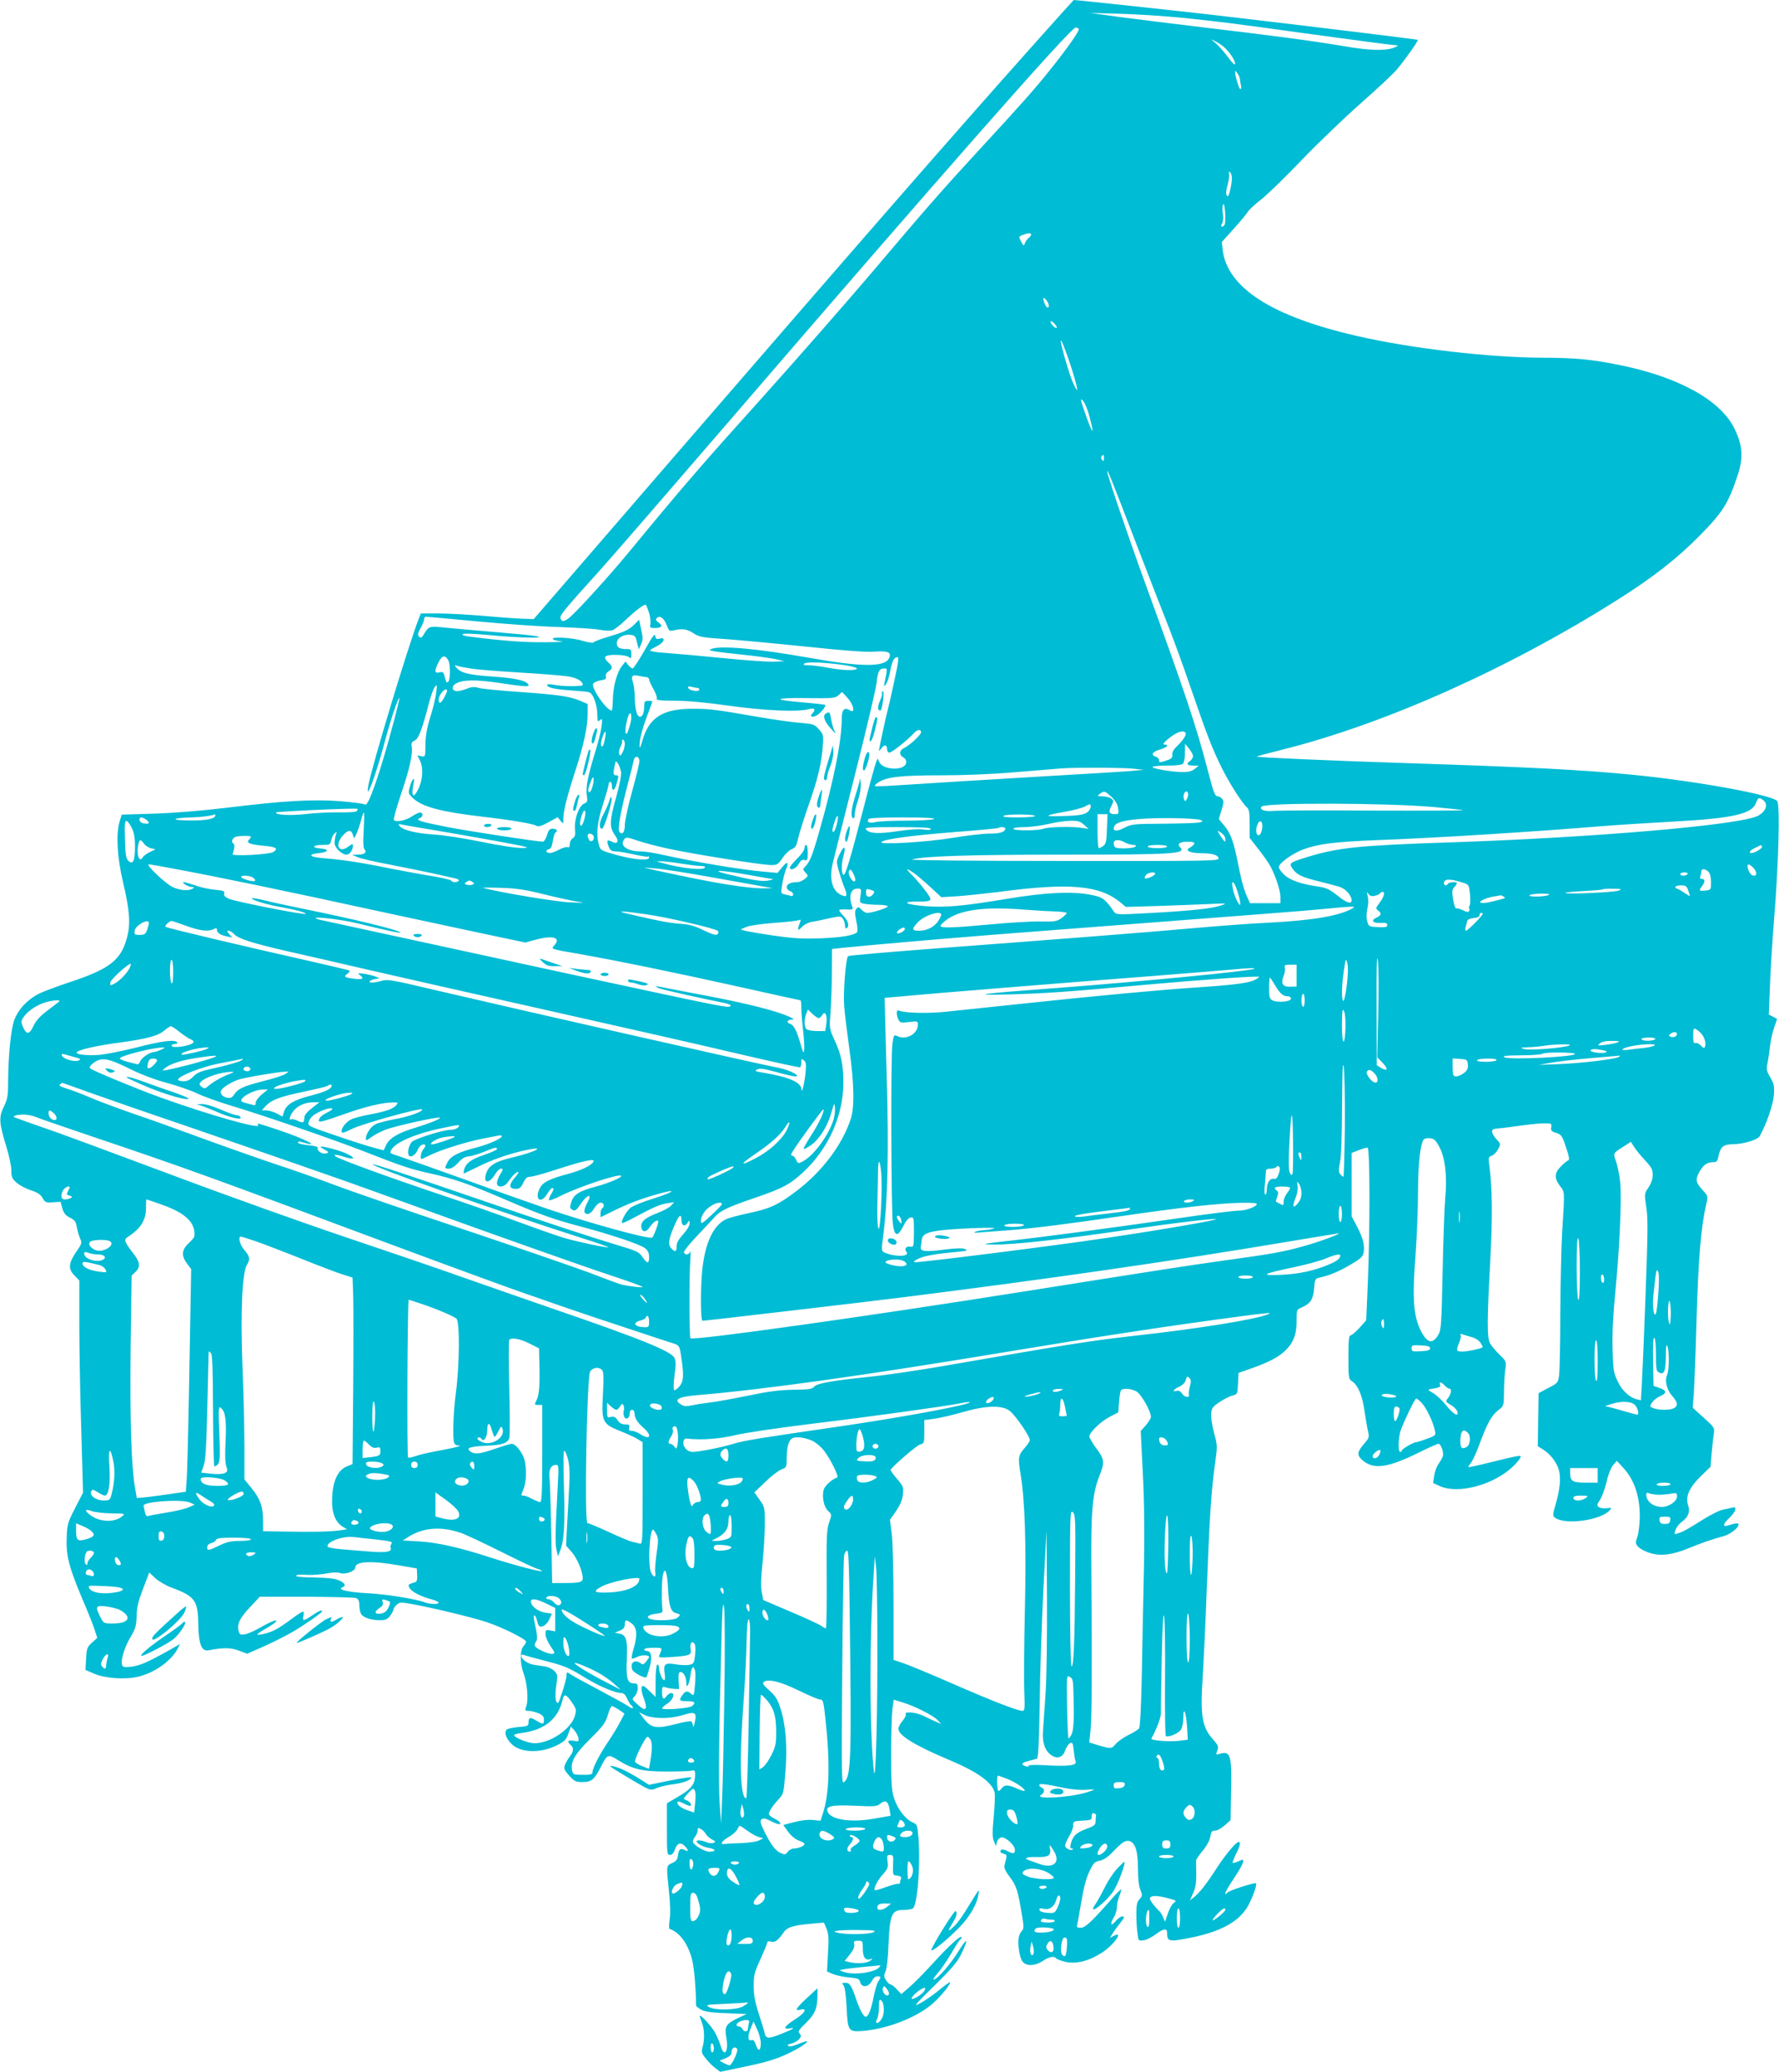 <?xml version="1.0" standalone="no"?>
<!DOCTYPE svg PUBLIC "-//W3C//DTD SVG 20010904//EN"
 "http://www.w3.org/TR/2001/REC-SVG-20010904/DTD/svg10.dtd">
<svg version="1.0" xmlns="http://www.w3.org/2000/svg"
 width="1099pt" height="1280pt" viewBox="0 0 1099 1280"
 preserveAspectRatio="xMidYMid meet">
<g transform="translate(0,1280) scale(0.1,-0.1)"
fill="#00bcd4" stroke="none">
<path d="M6393 12533 c-535 -600 -1015 -1151 -2258 -2588 l-838 -970 -81 3
c-45 2 -153 10 -241 18 -88 7 -208 14 -268 14 l-107 0 -11 -27 c-62 -156 -296
-929 -314 -1039 -18 -107 46 64 100 266 36 136 85 284 92 277 2 -2 -15 -73
-38 -158 -79 -298 -154 -515 -173 -500 -6 5 -75 15 -153 21 -172 13 -348 3
-708 -41 -159 -19 -322 -32 -447 -36 l-196 -6 -14 -46 c-22 -77 -14 -218 22
-371 41 -173 47 -256 26 -337 -37 -145 -106 -199 -361 -283 -72 -24 -152 -54
-180 -67 -73 -36 -131 -97 -156 -163 -22 -58 -38 -221 -39 -394 0 -75 -4 -97
-26 -143 -32 -65 -30 -100 15 -247 17 -54 31 -120 31 -146 0 -42 4 -52 34 -78
19 -16 58 -37 88 -46 39 -13 58 -25 71 -47 15 -28 21 -30 64 -27 l47 3 11 -40
c9 -31 20 -44 47 -58 31 -15 37 -25 43 -60 4 -23 13 -54 20 -69 12 -26 11 -32
-22 -79 -50 -73 -53 -108 -14 -148 l31 -32 0 -267 c0 -147 5 -442 12 -655 l11
-389 -49 -95 c-46 -89 -49 -101 -52 -183 -5 -109 15 -185 96 -377 33 -76 67
-161 76 -190 l17 -52 -32 -29 c-30 -27 -34 -36 -37 -99 l-4 -70 53 -23 c67
-29 188 -38 268 -20 101 22 208 97 248 173 l15 30 -68 -39 c-132 -74 -179 -94
-231 -101 -43 -5 -54 -3 -59 11 -10 27 16 112 53 173 30 50 35 67 37 128 1 54
10 93 40 170 l38 100 37 -35 c21 -19 66 -46 102 -59 143 -53 162 -79 164 -226
2 -123 20 -169 63 -161 91 18 139 17 188 -2 l51 -19 107 47 c59 27 139 67 179
91 74 44 177 116 177 124 0 11 -20 3 -61 -25 -53 -36 -63 -37 -55 -6 3 12 3
26 0 29 -4 3 -35 -17 -71 -44 -36 -27 -82 -58 -102 -68 -37 -20 -111 -38 -111
-28 0 3 25 20 55 37 30 17 57 36 61 42 10 17 -35 -1 -101 -39 -33 -19 -74 -37
-92 -40 -28 -5 -33 -2 -39 21 -11 43 7 79 71 147 l60 64 290 0 c160 -1 298 -4
307 -9 12 -5 18 -20 18 -43 0 -19 4 -43 10 -53 12 -23 61 -40 116 -40 34 0 47
5 63 26 12 15 21 32 21 39 0 6 9 20 20 30 19 17 26 17 88 6 130 -23 378 -83
466 -112 100 -33 246 -106 246 -122 0 -6 -8 -19 -17 -29 -22 -25 -21 -106 2
-168 22 -60 30 -160 17 -199 -10 -29 -10 -31 14 -31 13 0 40 -7 59 -14 27 -12
35 -21 35 -40 0 -31 -5 -32 -49 -5 -36 22 -46 19 -46 -14 0 -20 -7 -23 -62
-27 -34 -3 -67 -10 -73 -16 -18 -18 -1 -61 35 -93 59 -52 178 -53 277 -3 45
23 56 34 69 71 l16 44 20 -22 c12 -13 23 -34 26 -48 4 -23 3 -24 -29 -18 -36
6 -44 -4 -19 -25 21 -17 19 -42 -5 -72 -11 -14 -24 -38 -30 -52 -8 -23 -5 -31
26 -66 33 -36 41 -40 83 -40 55 0 74 16 114 96 38 76 44 78 104 40 89 -56 151
-71 298 -71 72 0 141 2 155 5 23 5 25 2 24 -32 -2 -53 -25 -82 -104 -128 l-70
-41 0 -159 c0 -151 1 -160 19 -160 13 0 23 11 31 35 13 39 37 46 63 17 23 -25
21 -35 -4 -21 -26 13 -36 4 -41 -36 -2 -22 -11 -34 -35 -45 -38 -17 -37 -14
-20 -180 8 -74 9 -135 4 -170 -5 -30 -5 -56 -1 -57 62 -21 113 -89 139 -188
13 -47 25 -189 25 -285 0 -5 15 -17 33 -27 23 -12 65 -18 156 -21 l124 -5 -50
-23 c-79 -38 -88 -53 -76 -122 16 -88 -13 -129 -36 -49 -7 23 -23 60 -36 83
-23 39 -85 107 -92 100 -2 -1 4 -19 12 -39 17 -41 19 -107 5 -156 -8 -29 -6
-37 21 -70 16 -21 43 -47 59 -59 l29 -22 120 25 c163 33 223 51 306 91 76 36
137 80 100 71 -11 -3 -36 -12 -56 -20 -20 -9 -41 -12 -48 -7 -10 5 -5 10 17
14 16 4 38 16 47 26 15 17 16 22 5 36 -12 13 -7 22 38 65 55 53 72 92 72 170
l0 45 -65 -60 c-70 -66 -79 -82 -40 -72 47 12 27 -22 -35 -61 -64 -41 -78 -63
-32 -55 40 7 25 -3 -47 -32 -83 -33 -99 -33 -107 2 -3 15 -20 70 -37 122 -23
71 -31 114 -31 170 0 67 4 84 42 166 23 51 42 97 42 103 0 7 9 9 24 5 25 -6
42 7 79 60 20 29 61 42 170 51 l77 7 16 -38 c13 -32 15 -59 9 -152 l-6 -112
36 -16 c20 -8 65 -18 100 -21 56 -5 64 -9 69 -29 9 -36 51 -32 71 6 9 18 23
30 35 30 24 0 24 -4 5 -33 -8 -13 -21 -57 -29 -99 -14 -73 -32 -118 -48 -118
-13 0 -37 44 -58 106 -30 88 -40 104 -68 104 -21 0 -23 -2 -11 -16 8 -10 15
-58 19 -133 7 -151 10 -156 105 -148 144 13 311 76 413 157 48 37 121 124 122
143 0 5 -30 -16 -66 -46 -36 -30 -89 -67 -117 -82 -48 -26 -43 -19 84 106 108
106 143 147 168 198 47 98 37 105 -19 14 -49 -79 -131 -173 -152 -173 -6 0 5
17 23 38 19 20 56 74 83 119 26 46 52 86 57 89 5 3 9 10 9 15 0 19 -80 -54
-176 -160 -53 -58 -119 -125 -146 -148 l-50 -43 -28 30 c-15 17 -33 30 -39 30
-6 0 -18 11 -27 25 -14 22 -15 30 -4 53 8 16 16 86 19 172 8 182 20 210 91
210 25 0 51 4 59 9 28 18 48 264 35 438 -7 78 -8 82 -36 94 -43 18 -93 82
-114 147 -16 49 -19 88 -19 277 0 121 4 246 8 277 l8 57 52 -16 c71 -20 192
-81 219 -110 l22 -24 -34 15 c-19 8 -53 24 -75 35 -41 22 -121 29 -110 11 4
-6 -5 -24 -19 -41 -14 -17 -26 -39 -26 -49 0 -42 102 -104 318 -195 171 -72
261 -137 276 -198 4 -16 1 -83 -5 -150 -9 -97 -9 -128 1 -152 l13 -30 6 25 c4
15 15 26 27 28 27 4 84 -49 84 -77 0 -25 -11 -26 -49 -6 -27 13 -41 11 -41 -6
0 -3 10 -9 21 -12 22 -6 22 -5 4 -72 -4 -13 7 -37 34 -73 41 -54 49 -81 75
-237 11 -66 11 -82 0 -93 -8 -7 -17 -25 -20 -39 -9 -36 3 -122 21 -149 21 -33
78 -32 127 1 38 26 72 32 83 16 3 -5 29 -15 58 -22 66 -14 143 5 223 56 76 49
140 141 73 104 l-23 -12 18 29 c11 16 32 46 48 66 25 32 27 38 12 38 -10 0
-28 -12 -40 -27 -30 -37 -40 -24 -15 18 12 19 21 49 21 67 0 18 7 49 15 69 8
20 13 38 11 40 -2 2 -30 -26 -62 -63 -122 -139 -160 -174 -188 -174 -21 0 -26
4 -22 18 3 9 14 73 26 142 13 82 30 146 49 186 26 55 33 62 64 68 25 5 50 22
84 57 56 59 77 72 102 64 35 -11 51 -65 51 -169 0 -63 5 -109 15 -132 13 -33
13 -37 -5 -57 -16 -17 -20 -35 -20 -92 0 -40 3 -94 7 -120 6 -47 6 -47 40 -42
18 3 51 20 72 36 45 35 71 40 71 12 0 -58 9 -60 152 -31 172 35 282 93 338
179 30 45 68 146 59 156 -7 6 -161 -43 -174 -56 -31 -30 -17 3 35 82 53 80 71
119 55 119 -2 0 -16 -5 -30 -12 -14 -6 -27 -9 -30 -7 -2 3 7 27 20 54 26 49
31 75 17 75 -17 0 -82 -79 -138 -165 -61 -95 -103 -148 -140 -178 l-23 -18 20
46 c15 34 20 65 19 118 -1 40 -1 77 -1 83 1 7 19 34 41 60 25 30 43 64 47 87
5 31 10 37 29 37 14 0 40 15 60 33 l36 32 3 175 c5 230 -3 255 -73 234 -21 -6
-22 -5 -12 21 9 24 6 32 -25 67 -68 75 -81 146 -66 373 6 94 18 346 26 560 17
441 28 611 51 771 15 109 15 114 -6 191 -12 44 -20 98 -18 119 3 34 9 43 52
72 26 17 62 36 80 40 30 8 31 10 34 74 l3 66 77 27 c119 42 179 75 222 121 45
49 60 94 60 181 0 61 1 63 33 76 52 23 70 51 75 117 4 55 7 61 31 66 63 14
119 37 191 79 66 39 79 50 84 78 8 43 -5 91 -42 162 l-32 60 0 196 0 196 43
17 c23 9 48 16 55 16 15 0 16 -487 2 -831 l-10 -236 -42 -47 c-23 -25 -48 -46
-55 -46 -10 0 -13 -30 -13 -135 0 -131 1 -135 24 -150 36 -24 63 -90 76 -186
7 -46 16 -101 21 -122 9 -35 7 -41 -26 -79 -43 -51 -44 -69 -5 -102 67 -56
154 -44 341 48 62 31 118 56 125 56 16 0 35 -55 27 -78 -3 -9 -15 -30 -26 -46
-12 -16 -24 -49 -27 -74 l-7 -44 41 -19 c117 -53 341 9 459 127 16 16 33 36
38 46 11 21 7 20 -186 -27 -71 -18 -132 -31 -134 -29 -2 1 6 14 17 28 11 14
37 72 57 128 44 118 72 168 115 199 29 22 30 25 31 108 0 47 4 109 8 138 7 52
7 53 -37 95 -24 24 -50 55 -58 70 -18 35 -18 140 2 504 15 276 13 453 -5 589
-7 53 -7 57 15 65 13 5 30 23 39 41 16 30 16 32 -8 58 -14 14 -27 35 -29 46
-2 16 3 20 32 23 19 1 81 9 138 17 56 8 124 15 151 15 45 0 48 -1 44 -24 -4
-20 1 -26 30 -35 33 -11 38 -18 61 -89 20 -58 23 -78 14 -81 -7 -2 -28 -19
-45 -37 -41 -40 -42 -73 -6 -121 30 -40 30 -22 13 -292 -5 -91 -10 -314 -11
-496 0 -181 -4 -352 -7 -379 -7 -49 -8 -51 -67 -81 l-60 -32 -3 -164 -2 -164
29 -18 c45 -26 89 -82 101 -129 14 -49 7 -120 -21 -216 -18 -62 -18 -68 -2
-79 62 -46 281 -16 337 46 14 16 13 17 -19 13 -20 -2 -42 1 -49 8 -12 9 -11
16 9 45 12 19 30 69 40 110 10 46 26 86 40 103 l23 27 36 -39 c71 -75 106
-176 106 -305 -1 -48 -7 -104 -15 -126 -13 -37 -13 -41 7 -63 12 -12 46 -30
76 -38 65 -19 137 -9 234 31 67 28 146 56 214 74 42 11 94 51 94 72 0 11 -16
10 -67 -6 -34 -11 -29 11 12 49 38 36 48 71 18 62 -10 -3 -35 -8 -56 -12 -21
-3 -77 -31 -125 -61 -96 -61 -126 -77 -159 -87 -21 -7 -22 -5 -12 22 5 16 23
39 40 51 39 29 51 62 38 100 -19 53 5 108 75 178 l63 61 6 74 c4 40 9 94 13
120 7 51 12 43 -86 132 l-43 39 7 91 c3 50 11 244 16 431 12 407 27 589 61
738 11 47 11 48 -25 87 -42 46 -44 65 -15 115 24 40 46 55 83 55 20 0 26 6 31
33 14 63 29 77 93 78 63 1 151 27 163 50 43 78 82 192 87 251 4 59 2 72 -22
112 -23 40 -25 50 -17 88 5 24 12 72 16 108 4 36 16 87 26 114 10 28 18 51 16
52 -1 1 -13 7 -26 14 l-24 12 7 172 c3 94 15 284 26 421 28 345 37 705 19 726
-33 39 -506 125 -899 163 -302 30 -658 48 -1380 71 -468 15 -943 36 -937 41 2
2 77 22 168 45 628 158 1395 501 2067 927 215 136 365 253 505 396 139 141
175 198 231 368 37 111 32 186 -20 292 -85 173 -344 317 -705 390 -168 35
-283 46 -474 46 -334 1 -812 56 -1155 135 -522 120 -799 297 -827 532 l-5 48
72 80 c40 44 80 92 89 107 9 14 45 47 79 73 34 26 149 137 254 247 106 110
272 269 368 353 96 85 194 176 217 203 49 57 137 182 132 186 -4 3 -758 95
-1249 152 -216 25 -856 94 -877 94 -1 0 -109 -120 -240 -267z m912 157 c230
-24 311 -34 750 -95 270 -37 539 -73 580 -76 5 0 -6 -7 -25 -14 -53 -20 -147
-18 -309 10 -196 33 -446 66 -861 115 -190 23 -426 52 -525 65 l-180 25 185
-5 c102 -3 275 -14 385 -25z m-641 -69 c7 -10 -75 -126 -183 -260 -85 -107
-190 -225 -436 -491 -222 -241 -334 -369 -656 -750 -147 -173 -452 -522 -679
-775 -380 -422 -492 -552 -819 -949 -123 -150 -320 -366 -371 -410 -35 -29
-53 -30 -58 -3 -3 17 32 59 237 286 63 69 418 479 790 911 1321 1535 2126
2450 2156 2450 8 0 16 -4 19 -9z m893 -108 c33 -27 73 -84 73 -106 0 -13 -15
1 -44 40 -24 33 -59 72 -77 87 -33 27 -34 27 -4 12 17 -8 40 -23 52 -33z m103
-202 c0 -9 3 -26 6 -38 4 -13 2 -23 -4 -23 -8 0 -33 83 -32 108 1 14 30 -32
30 -47z m-50 -612 c0 -17 -5 -51 -11 -76 -9 -35 -14 -42 -21 -29 -6 10 -3 34
6 66 8 28 12 58 9 67 -4 11 -3 14 5 9 7 -4 12 -21 12 -37z m-44 -285 c-3 -8
-10 -14 -16 -14 -8 0 -8 6 0 20 6 11 8 37 4 59 -4 22 -3 48 2 58 10 20 19 -99
10 -123z m-1196 -63 c0 -5 -7 -15 -16 -22 -9 -7 -20 -22 -23 -33 -7 -18 -9
-16 -23 12 -16 30 -15 31 11 41 34 12 51 13 51 2z m96 -408 c15 -21 18 -43 5
-43 -5 0 -14 14 -20 30 -11 34 -5 39 15 13z m62 -168 c-7 -8 -38 23 -38 38 0
6 10 2 22 -10 12 -13 19 -25 16 -28z m88 -239 c45 -141 51 -188 13 -102 -29
67 -90 285 -73 261 8 -11 35 -82 60 -159z m113 -305 c36 -132 22 -121 -28 23
-27 78 -29 87 -12 72 10 -10 29 -52 40 -95z m91 -263 c0 -16 -3 -19 -11 -11
-6 6 -8 16 -5 22 11 17 16 13 16 -11z m188 -498 c88 -228 183 -473 212 -545
28 -71 90 -240 136 -375 102 -297 134 -378 192 -495 46 -93 128 -221 156 -244
12 -11 16 -32 16 -100 l0 -88 46 -59 c26 -32 58 -77 72 -99 34 -54 72 -161 72
-207 l0 -38 -94 0 -94 0 -15 33 c-22 49 -35 93 -57 202 -28 144 -48 199 -87
244 l-34 41 17 54 c14 45 15 58 4 70 -7 9 -19 16 -26 16 -19 0 -27 22 -64 165
-70 269 -140 479 -383 1145 -104 285 -237 676 -237 696 0 18 17 -23 168 -416z
m-2998 -457 c7 -23 10 -53 8 -67 -5 -24 -2 -26 28 -26 42 0 51 14 22 34 -17
12 -19 19 -11 27 19 19 44 2 61 -42 15 -38 17 -40 46 -33 52 12 80 8 121 -19
36 -23 55 -26 205 -36 91 -7 316 -28 500 -47 228 -24 359 -34 412 -30 86 6
109 -5 89 -43 -29 -53 -171 -52 -486 4 -326 58 -552 78 -610 56 -17 -7 -14 -9
15 -14 19 -4 100 -14 180 -22 80 -8 170 -21 200 -27 l55 -13 -62 -3 c-33 -2
-175 8 -315 22 -139 14 -299 28 -355 32 -57 3 -100 11 -97 16 3 5 22 16 42 26
44 21 58 56 19 47 -21 -6 -26 -3 -29 16 -2 18 -18 -2 -66 -89 -35 -61 -68
-112 -74 -112 -5 0 -18 10 -27 21 l-17 22 -22 -28 c-31 -39 -55 -128 -56 -207
-1 -38 -4 -68 -7 -68 -31 0 -126 136 -115 165 3 8 23 17 44 21 32 5 39 10 35
24 -3 12 3 24 16 32 26 16 27 30 1 53 -39 36 -26 50 44 49 38 0 71 -6 80 -13
14 -12 16 -10 16 18 0 28 -3 31 -29 31 -44 0 -61 10 -61 36 0 31 39 56 82 52
30 -3 34 -7 43 -46 l11 -44 12 27 c15 32 15 41 1 105 l-11 51 -26 -26 c-35
-35 -60 -48 -164 -79 -48 -14 -89 -30 -92 -35 -3 -5 -33 0 -67 10 -63 20 -201
27 -183 10 5 -6 29 -11 54 -14 25 -2 -20 -4 -100 -5 -127 -1 -247 7 -463 34
-36 4 -55 10 -49 16 6 6 70 3 168 -6 167 -17 371 -21 284 -6 -25 5 -133 15
-240 24 -107 9 -244 21 -305 27 -119 12 -114 14 -151 -47 -10 -15 -15 -17 -25
-7 -10 10 -9 20 9 52 12 21 22 46 22 55 0 9 5 16 10 16 6 0 149 -13 318 -29
169 -16 396 -32 505 -35 109 -4 223 -11 253 -17 30 -6 65 -7 77 -3 12 4 49 32
82 64 72 67 118 101 126 92 3 -4 11 -26 19 -49z m-1240 -294 c12 -22 13 -109
1 -128 -10 -15 -15 -8 -25 32 -6 25 -11 28 -31 23 -31 -8 -33 10 -5 64 21 42
41 45 60 9z m2759 -106 c-15 -71 -34 -156 -43 -190 -15 -58 -56 -249 -56 -261
0 -4 7 4 16 16 17 25 34 21 34 -9 0 -10 7 -19 14 -19 15 0 115 79 150 119 22
24 46 28 46 7 0 -16 -71 -82 -106 -98 -29 -14 -31 -43 -3 -58 13 -7 19 -19 17
-33 -7 -49 -140 -47 -165 3 l-12 24 -11 -29 c-6 -17 -41 -142 -76 -280 -82
-316 -112 -417 -124 -410 -13 8 -13 71 1 118 16 59 4 67 -22 14 -23 -47 -23
-49 -8 -105 9 -31 24 -78 35 -104 21 -54 17 -64 -20 -47 -55 25 -74 98 -52
194 8 33 70 283 139 555 69 272 128 524 132 560 7 71 17 90 47 90 21 0 21 2 3
-85 -6 -28 -5 -29 8 -12 8 10 20 45 26 79 11 62 24 88 46 88 8 0 4 -36 -16
-127z m-307 77 c43 -7 75 -16 72 -21 -8 -14 -93 -11 -181 6 -43 8 -96 15 -118
15 -31 0 -37 3 -25 11 17 12 137 6 252 -11z m-2315 -20 c32 -6 168 -17 303
-25 135 -8 272 -19 305 -25 54 -10 85 -29 85 -52 0 -10 -122 -10 -177 1 -25 5
-43 5 -43 -1 0 -16 48 -27 142 -33 51 -4 103 -8 115 -11 26 -5 53 -77 53 -142
0 -40 2 -43 16 -31 15 12 16 9 10 -41 -4 -30 -23 -105 -42 -166 -43 -140 -56
-209 -49 -259 6 -35 4 -41 -17 -50 -32 -14 -61 -96 -56 -156 4 -37 1 -48 -14
-58 -10 -6 -18 -22 -18 -36 0 -17 -4 -23 -14 -19 -7 3 -31 -4 -52 -15 -21 -12
-46 -21 -56 -21 -25 0 -31 17 -9 23 14 3 21 17 26 51 4 25 11 49 16 52 17 10
9 24 -16 24 -20 0 -26 -7 -36 -40 -7 -22 -18 -40 -25 -40 -36 0 -460 65 -594
91 -166 33 -197 43 -167 54 21 9 23 35 2 35 -9 0 -33 -12 -54 -26 -37 -24 -94
-35 -108 -20 -4 4 16 75 44 159 53 155 75 253 66 297 -3 19 1 27 19 35 24 11
45 66 88 232 12 45 28 90 37 100 13 16 14 13 8 -34 -3 -29 -19 -97 -36 -150
-22 -71 -30 -119 -31 -174 0 -75 -1 -76 -25 -71 l-25 5 17 -33 c21 -42 17
-119 -11 -175 -31 -64 -46 -46 -29 35 10 48 -10 28 -24 -24 -10 -36 -8 -40 20
-67 58 -54 171 -84 424 -114 176 -20 313 -43 337 -56 14 -8 32 -3 76 21 l57
31 18 -22 c17 -21 17 -21 17 12 0 48 24 144 75 299 52 162 75 268 75 350 l0
61 -45 19 c-65 28 -136 38 -375 55 -118 8 -232 19 -252 25 -29 8 -45 7 -74 -5
-20 -8 -47 -15 -59 -15 -32 0 -39 27 -12 45 40 26 124 28 270 6 159 -24 191
-26 181 -10 -15 25 -82 40 -219 49 -147 10 -198 22 -225 55 -14 16 -13 17 7
11 11 -4 47 -11 80 -16z m1086 -53 c9 -1 17 -7 17 -15 0 -7 12 -33 26 -58 14
-24 24 -51 21 -58 -5 -12 14 -15 111 -15 74 0 197 -11 335 -31 224 -31 429
-40 495 -21 34 10 44 -3 20 -27 -19 -19 -1 -27 27 -12 24 13 60 58 53 65 -2 2
-61 9 -132 15 -199 16 -191 30 15 27 164 -2 178 -1 199 18 l22 20 34 -37 c38
-42 49 -98 15 -77 -34 22 -51 5 -51 -50 0 -139 -51 -391 -141 -705 -42 -146
-57 -183 -85 -210 -15 -16 -15 -18 2 -37 18 -20 18 -21 -5 -40 -13 -10 -33
-19 -45 -19 -40 0 -66 -12 -66 -30 0 -10 9 -22 20 -25 11 -3 20 -13 20 -20 0
-8 -6 -13 -12 -11 -7 3 -25 7 -39 10 -26 6 -26 6 -17 62 5 31 15 72 23 92 21
48 9 54 -24 13 l-28 -34 -79 7 c-148 13 -423 59 -631 105 -51 12 -113 21 -137
21 -81 0 -129 35 -101 73 12 17 17 16 88 -8 42 -14 127 -36 189 -49 152 -33
572 -100 628 -100 41 -1 46 2 74 43 16 24 42 49 56 54 23 9 30 20 40 66 7 31
36 123 65 206 58 164 81 264 88 368 5 64 3 71 -24 101 -27 31 -34 33 -114 40
-47 3 -165 20 -263 37 -270 47 -300 50 -402 50 -184 1 -271 -54 -311 -195 -13
-46 -18 -54 -18 -31 -1 37 18 108 53 199 14 37 26 70 26 72 0 2 -11 4 -25 4
-21 0 -25 -5 -25 -27 0 -47 -11 -74 -29 -71 -18 4 -30 55 -30 135 -1 28 -6 64
-11 78 -14 37 -4 48 34 40 17 -4 39 -8 49 -8z m315 -67 c6 0 12 -5 12 -11 0
-15 -63 -6 -68 10 -4 10 1 12 19 8 13 -4 30 -7 37 -7z m-1561 -54 c-22 -43
-37 -50 -37 -18 0 24 28 62 45 62 11 0 9 -10 -8 -44z m1153 -129 c0 -12 -6
-42 -14 -66 -19 -64 -31 -33 -15 39 12 57 29 72 29 27z m-164 -137 c-6 -32
-13 -47 -20 -40 -6 6 -5 24 4 50 18 56 29 50 16 -10z m3587 44 c10 -10 -12
-46 -50 -82 -23 -22 -33 -39 -31 -55 2 -17 -4 -25 -32 -34 -45 -16 -50 -16
-50 1 0 8 -9 18 -20 21 -33 11 -22 30 25 44 45 13 61 31 28 31 -12 0 -5 10 21
33 53 43 92 58 109 41z m-3463 -71 c-1 -16 -7 -39 -15 -53 -11 -21 -15 -22
-20 -8 -4 9 0 30 9 46 8 16 12 32 9 36 -4 3 -1 6 5 6 7 0 12 -12 12 -27z
m3510 -75 c0 -9 -9 -23 -20 -31 -25 -17 -16 -27 24 -27 l31 -1 -24 -19 c-16
-14 -38 -20 -73 -20 -65 0 -188 21 -188 31 0 5 40 9 88 9 55 0 92 4 100 12 7
7 12 37 12 68 l1 55 24 -30 c14 -16 25 -38 25 -47z m-3420 -32 c0 -11 -20 -95
-45 -185 -25 -91 -45 -184 -45 -207 0 -44 -14 -64 -32 -46 -14 14 1 106 46
282 20 74 38 147 41 162 6 33 35 28 35 -6z m-114 -62 c4 -22 -6 -74 -31 -164
-41 -145 -41 -183 -4 -233 25 -35 14 -56 -21 -37 -29 16 -35 7 -20 -30 10 -24
18 -30 44 -30 17 0 68 -9 113 -19 45 -10 85 -16 88 -13 3 3 5 0 5 -6 0 -21
-90 -14 -198 15 -100 28 -103 29 -112 63 -19 66 -11 139 25 251 19 60 35 115
35 124 0 8 5 15 10 15 6 0 10 -11 10 -25 0 -38 18 -30 29 13 14 48 14 52 -4
52 -17 0 -18 12 -8 60 6 30 7 32 19 15 8 -10 16 -33 20 -51z m3164 17 l65 -7
-75 -7 c-41 -4 -313 -20 -605 -37 -291 -17 -628 -38 -748 -46 -120 -8 -223
-14 -230 -11 -6 2 1 12 17 22 52 35 139 45 386 45 147 0 323 7 470 20 129 11
255 21 280 23 81 6 374 5 440 -2z m-3340 -111 c-6 -22 -15 -38 -21 -34 -10 6
-6 24 14 74 14 37 20 8 7 -40z m3205 -62 c24 -22 38 -45 42 -70 5 -36 4 -38
-20 -38 -35 0 -41 14 -21 51 15 31 15 33 -2 46 -10 7 -34 13 -53 13 -34 1 -35
2 -17 15 27 21 31 19 71 -17z m475 15 c0 -10 -4 -25 -10 -33 -8 -12 -10 -12
-16 3 -7 20 1 47 16 47 5 0 10 -8 10 -17z m3553 -37 c32 -25 17 -69 -33 -96
-107 -57 -1012 -135 -1920 -165 -544 -18 -676 -32 -861 -89 -113 -35 -117 -38
-96 -70 27 -40 57 -55 168 -82 57 -14 117 -30 132 -36 33 -13 67 -53 67 -80 0
-26 -32 -16 -85 27 -54 43 -72 51 -130 59 -96 14 -166 38 -201 71 -19 18 -34
39 -34 48 0 23 82 83 148 108 96 36 196 48 467 59 335 12 945 50 1370 85 99 8
302 21 450 29 369 20 489 47 513 116 12 33 19 36 45 16z m-4168 -67 c-21 -22
-50 -28 -172 -31 -109 -4 -101 5 27 27 52 9 109 24 125 34 25 14 31 15 33 3 2
-7 -4 -22 -13 -33z m2133 25 c97 -9 179 -18 181 -20 2 -2 -250 -3 -560 -2
-310 2 -587 1 -616 -2 -51 -5 -87 9 -69 27 25 25 777 23 1064 -3z m-6653 -24
c-4 -7 -45 -10 -113 -9 -59 1 -149 -4 -201 -10 -92 -11 -200 -6 -184 10 7 6
491 28 502 22 1 -1 0 -7 -4 -13z m1404 -54 c-8 -28 -17 -42 -22 -37 -6 6 -4
28 4 55 8 28 17 42 22 37 6 -6 4 -28 -4 -55z m-1362 -62 c-5 -72 -3 -111 4
-120 17 -20 1 -34 -39 -34 l-37 -1 35 -15 c19 -8 107 -29 195 -45 88 -17 210
-42 270 -55 61 -14 122 -27 137 -31 15 -3 25 -9 22 -14 -7 -12 -41 -12 -46 0
-1 5 -59 19 -128 30 -69 11 -180 32 -248 45 -172 36 -299 55 -403 63 -98 7
-117 24 -35 33 57 6 61 24 6 28 -58 4 -49 22 10 22 48 0 51 1 56 30 4 16 13
35 22 42 13 11 14 10 6 -12 -4 -14 -7 -36 -7 -50 1 -28 45 -70 73 -70 20 0 40
27 40 55 0 13 -5 12 -29 -6 -60 -44 -85 13 -31 71 33 36 51 35 61 -1 6 -23 7
-23 22 12 9 20 21 57 28 82 6 26 14 47 17 47 3 0 2 -48 -1 -106z m-917 88 c0
-21 -58 -32 -158 -31 -124 1 -114 16 13 19 64 2 123 10 143 19 1 0 2 -3 2 -7z
m5064 -4 c-3 -4 -51 -8 -107 -8 -71 0 -97 3 -87 10 18 12 201 10 194 -2z m444
-79 c-2 -76 -6 -93 -22 -105 -11 -8 -23 -14 -28 -14 -4 0 -8 47 -8 105 l0 105
31 0 31 0 -4 -91z m-1669 27 c-6 -25 -16 -46 -21 -46 -10 0 -6 28 12 76 16 42
22 22 9 -30z m-4266 30 c25 -19 21 -28 -10 -24 -17 2 -29 10 -31 21 -4 20 16
22 41 3z m4867 4 c-8 -5 -85 -10 -170 -10 -85 0 -172 -4 -193 -9 -37 -9 -54
-1 -42 19 4 6 86 10 213 10 137 0 202 -4 192 -10z m1645 -6 c19 -8 19 -8 -5
-15 -14 -4 -113 -7 -221 -8 -187 -1 -198 -2 -245 -26 -49 -25 -72 -21 -61 9
10 24 52 37 157 46 109 10 345 6 375 -6z m-6601 -49 c14 -29 20 -60 20 -117 0
-88 -13 -114 -42 -85 -14 14 -18 40 -20 133 -3 94 -1 115 10 112 7 -2 22 -22
32 -43z m5883 19 l28 -25 -39 6 c-59 10 -210 7 -240 -5 -35 -13 -186 -13 -186
0 0 6 29 10 68 10 37 0 103 9 147 19 44 11 106 20 137 20 48 1 61 -3 85 -25z
m1099 -28 c-4 -22 -13 -36 -21 -36 -18 0 -20 42 -4 72 16 31 33 7 25 -36z
m-5136 -1 c85 -14 263 -45 395 -69 205 -38 230 -44 175 -45 -39 -1 -140 14
-255 38 -104 21 -236 42 -292 45 -111 7 -193 27 -214 52 -11 13 -9 15 12 10
13 -3 94 -17 179 -31z m3090 4 c0 -7 -16 -8 -45 -4 -27 5 -90 0 -159 -10 -119
-18 -175 -15 -196 10 -11 13 13 15 194 15 139 0 206 -3 206 -11z m460 3 c0
-22 -29 -32 -97 -32 -40 0 -141 -12 -225 -26 -163 -27 -462 -45 -443 -26 17
18 191 41 459 62 143 11 262 22 264 25 8 8 42 6 42 -3z m1360 -66 c-1 -21 -1
-21 -16 -1 -9 11 -20 28 -25 38 -10 18 -9 18 15 2 15 -10 26 -27 26 -39z
m-3903 18 c8 -22 -15 -43 -27 -24 -5 8 -10 21 -10 28 0 17 30 15 37 -4z
m-2117 -4 c0 -3 -6 -12 -12 -18 -19 -19 4 -29 88 -37 81 -7 96 -17 62 -39 -24
-15 -255 -28 -251 -13 13 40 14 60 4 66 -17 11 -3 39 22 43 38 6 87 5 87 -2z
m-659 -44 c11 -14 32 -26 47 -28 27 -4 27 -4 -10 -21 -20 -9 -41 -24 -46 -33
-23 -40 -42 23 -26 84 8 28 12 28 35 -2z m6059 9 c14 -8 36 -14 50 -15 17 0
21 -3 13 -11 -11 -11 -106 -15 -123 -4 -6 3 -10 15 -10 26 0 23 33 25 70 4z
m428 -7 c-3 -7 -14 -18 -26 -24 -35 -17 -6 -34 63 -35 76 -1 109 -10 113 -32
3 -16 -57 -17 -960 -16 -558 0 -951 4 -934 9 68 21 367 30 952 30 678 0 745 5
703 47 -19 19 0 33 47 33 32 0 44 -4 42 -12z m-168 -18 c0 -6 -27 -10 -60 -10
-33 0 -60 4 -60 10 0 6 27 10 60 10 33 0 60 -4 60 -10z m3675 0 c6 -9 -44 -40
-65 -40 -21 0 -9 17 23 32 17 8 33 16 34 17 1 0 4 -3 8 -9z m-6680 -105 c50
-8 105 -15 123 -15 20 0 31 -4 27 -10 -12 -19 -146 -5 -270 30 l-30 8 30 1
c17 0 71 -6 120 -14z m-3136 -31 c285 -53 690 -137 1291 -268 190 -41 467
-100 615 -132 l270 -57 62 17 c109 29 161 14 118 -34 -22 -24 -30 -22 160 -55
226 -40 588 -114 992 -204 200 -45 365 -81 368 -81 3 0 5 -21 5 -46 0 -25 5
-87 11 -138 6 -50 9 -105 7 -121 -3 -26 -6 -22 -21 30 -26 89 -43 123 -67 130
-25 8 -17 25 13 26 16 0 11 5 -20 19 -79 35 -257 80 -497 126 -133 25 -259 49
-281 54 -49 11 -58 6 -13 -9 32 -10 264 -62 381 -85 32 -6 55 -15 51 -19 -16
-16 29 -25 -1049 207 -115 25 -480 104 -810 176 -330 72 -622 135 -649 141
-27 5 -52 12 -55 15 -13 14 160 -7 259 -31 170 -42 273 -64 264 -56 -21 18
-279 81 -619 150 -82 17 -185 39 -227 50 -43 10 -75 15 -73 10 8 -12 93 -38
185 -54 93 -17 154 -34 147 -41 -8 -8 -441 77 -475 94 -23 11 -31 20 -27 32 5
14 -4 18 -57 23 -35 3 -90 15 -122 27 -33 11 -64 20 -70 20 -20 -1 27 -30 48
-30 17 0 18 -2 6 -10 -24 -16 -81 -11 -124 10 -45 21 -169 140 -147 140 8 0
75 -12 150 -26z m9761 6 c23 -23 26 -50 6 -50 -17 0 -31 18 -39 48 -6 27 7 28
33 2z m-6438 -59 c150 -27 298 -53 328 -59 l55 -9 -45 -1 c-106 -3 -315 31
-670 109 l-85 19 72 -5 c40 -3 196 -27 345 -54z m886 7 c7 -16 7 -30 2 -33
-14 -8 -43 42 -36 62 8 19 17 11 34 -29z m365 20 c18 -12 64 -51 102 -86 l70
-65 100 6 c55 4 168 16 250 26 442 59 629 43 760 -67 l30 -25 205 6 c113 4
255 9 315 12 108 5 109 5 65 -10 -58 -19 -185 -32 -440 -46 -204 -11 -205 -11
-220 11 -53 76 -69 88 -138 101 -116 24 -282 16 -527 -25 -272 -45 -377 -54
-502 -44 -116 9 -150 28 -51 28 102 0 104 2 51 72 -25 33 -62 75 -81 94 -40
39 -35 44 11 12z m4911 6 c10 -10 16 -33 16 -64 0 -47 0 -48 -35 -52 -39 -4
-42 -1 -20 28 19 25 19 44 -1 44 -11 0 -14 5 -10 16 3 9 6 22 6 30 0 19 25 18
44 -2z m-5930 -19 c77 -14 145 -26 150 -26 6 -1 -6 -5 -28 -9 -38 -7 -88 0
-251 39 -120 29 -40 26 129 -4z m2511 4 c-8 -13 -56 -32 -63 -25 -3 3 1 12 8
21 14 17 65 21 55 4z m3290 1 c-3 -5 -15 -10 -26 -10 -10 0 -19 5 -19 10 0 6
12 10 26 10 14 0 23 -4 19 -10z m-8860 -23 c10 -8 14 -17 9 -20 -12 -7 -84 15
-84 25 0 13 55 9 75 -5z m7475 -31 c34 -11 35 -13 41 -71 3 -33 2 -65 -3 -71
-4 -6 -5 -14 -2 -17 3 -3 3 -10 -1 -16 -4 -8 -16 -6 -35 4 -16 8 -35 14 -42
13 -8 -2 -15 18 -21 55 -8 48 -7 61 7 76 9 10 16 21 16 24 0 11 -48 8 -55 -3
-9 -15 -25 -12 -25 4 0 28 39 28 120 2z m-6120 4 c12 -8 12 -10 -3 -16 -9 -3
-25 -3 -34 0 -15 6 -15 8 -3 16 8 6 17 10 20 10 3 0 12 -4 20 -10z m4709 -17
c16 -31 40 -123 32 -123 -11 0 -39 62 -46 104 -8 39 -1 47 14 19z m2800 -34
c6 -18 11 -33 11 -35 0 -2 -16 8 -36 21 -20 14 -41 25 -45 25 -5 0 -9 5 -9 10
0 6 15 10 34 10 29 0 36 -4 45 -31z m-7069 -24 c80 -20 172 -40 205 -45 53 -8
49 -9 -40 -5 -81 2 -423 59 -540 89 -11 3 36 3 105 1 100 -3 154 -11 270 -40z
m1956 -9 c-7 -43 -6 -43 25 -50 17 -3 55 -6 85 -6 29 0 55 -4 58 -9 6 -8 -95
-41 -127 -41 -9 0 -25 9 -35 20 -17 18 -20 19 -32 5 -10 -12 -10 -27 0 -76 8
-35 9 -64 4 -69 -20 -19 -97 -32 -224 -37 -108 -4 -165 -1 -285 16 -82 12
-163 26 -180 30 l-30 9 35 15 c20 9 93 19 170 25 74 5 143 13 153 17 15 6 16
4 7 -20 -16 -42 -12 -50 14 -22 14 15 40 28 62 32 22 3 70 13 108 22 66 14 70
14 83 -3 7 -10 13 -28 13 -42 0 -13 4 -20 10 -17 19 12 10 47 -20 77 -17 17
-28 33 -25 36 3 3 24 5 47 3 34 -2 39 1 34 14 -25 65 -12 115 30 115 25 0 26
-1 20 -44z m82 29 c9 -8 -13 -35 -29 -35 -14 0 -19 7 -19 26 0 22 3 24 23 18
12 -3 23 -8 25 -9z m4602 3 c-26 -11 -339 -25 -329 -14 3 3 54 8 114 11 59 3
110 7 113 10 3 3 33 5 66 4 53 0 58 -2 36 -11z m-1506 -32 c14 3 29 10 32 15
3 5 9 9 15 9 17 0 9 -31 -18 -67 -25 -33 -26 -36 -10 -48 24 -17 21 -30 -9
-44 -38 -17 -24 -36 25 -33 32 2 41 -1 41 -13 0 -13 -11 -15 -57 -13 -55 3
-58 4 -67 36 -6 21 -5 49 1 79 7 28 7 58 2 77 -7 27 -7 29 5 13 10 -13 21 -16
40 -11z m1071 4 c-29 -12 -134 -12 -115 0 8 5 42 9 75 9 43 0 54 -3 40 -9z
m-276 -9 c11 -7 10 -10 -5 -14 -89 -24 -114 -28 -130 -25 -17 3 -16 5 6 18 14
8 43 17 65 21 22 3 42 7 45 8 3 0 11 -3 19 -8z m-932 -72 c-80 -47 -245 -75
-512 -89 -110 -5 -326 -21 -480 -35 -305 -27 -768 -63 -1589 -125 -291 -22
-533 -43 -537 -47 -14 -14 -31 -226 -24 -308 3 -44 18 -163 32 -265 30 -217
33 -362 8 -435 -54 -162 -179 -326 -337 -445 -111 -84 -163 -108 -293 -135
-62 -13 -126 -30 -143 -39 -74 -38 -123 -139 -142 -296 -13 -109 -13 -330 0
-330 17 0 1033 119 1245 146 883 111 1660 223 2355 340 178 30 327 54 330 54
17 -2 -131 -56 -220 -80 -120 -34 -198 -48 -505 -90 -220 -31 -394 -58 -1225
-190 -982 -156 -2039 -304 -2055 -288 -7 7 -8 387 -1 478 3 41 3 67 0 58 -6
-20 -29 -24 -39 -7 -4 6 32 52 80 102 48 51 98 104 112 120 34 38 83 61 251
118 166 57 212 81 294 157 156 145 248 350 248 553 0 110 -13 175 -55 264 -32
70 -32 71 -24 175 4 58 8 168 8 246 l1 141 63 7 c216 22 796 72 1307 110 1369
105 1531 117 1665 130 185 18 205 18 182 5z m-2027 -9 c63 -5 148 -10 188 -11
39 -1 72 -6 72 -10 0 -4 -15 -18 -32 -31 -30 -21 -43 -23 -133 -21 -55 1 -192
-7 -305 -18 -227 -21 -310 -24 -310 -10 0 6 15 21 33 35 86 66 240 86 487 66z
m-2335 -29 c137 -20 423 -87 439 -102 6 -6 6 -13 -1 -20 -9 -9 -30 -3 -85 23
-57 28 -89 37 -148 41 -65 4 -154 22 -335 65 -67 16 -7 13 130 -7z m1818 -8
c-21 -58 -73 -93 -137 -93 -43 0 -45 10 -8 50 43 48 160 82 145 43z m3347 12
c0 -11 -93 -105 -103 -105 -5 0 -6 10 -3 23 4 12 8 29 10 37 2 9 17 16 39 18
24 2 37 8 37 18 0 8 5 14 10 14 6 0 10 -2 10 -5z m-8240 -57 c0 -6 -5 -26 -11
-43 -10 -26 -17 -31 -46 -31 -31 0 -34 3 -31 26 4 33 88 79 88 48z m230 -18
c85 -31 138 -37 171 -20 15 8 19 7 19 -3 0 -20 19 -33 60 -42 l35 -7 -19 21
c-15 17 -16 21 -4 21 8 0 23 -9 33 -20 28 -30 109 -56 344 -110 119 -27 344
-78 501 -115 157 -36 654 -149 1106 -250 451 -101 982 -222 1180 -269 197 -46
362 -82 366 -80 5 3 8 17 8 31 0 22 2 24 16 12 14 -11 15 -26 10 -80 -6 -63
-24 -133 -25 -98 -2 42 -77 75 -226 100 -61 10 -67 13 -47 22 17 8 45 4 117
-16 52 -15 105 -27 117 -27 41 0 -33 39 -98 52 -128 24 -1617 362 -2138 484
-248 59 -283 65 -316 55 -46 -14 -88 -15 -75 -2 6 5 21 11 35 13 l25 4 -25 11
c-14 5 -45 13 -70 17 -39 5 -43 4 -27 -8 29 -22 19 -29 -34 -23 -62 8 -69 13
-43 31 10 8 17 16 14 19 -3 3 -97 25 -210 51 -480 108 -920 213 -927 220 -8 7
23 36 38 36 4 0 44 -13 89 -30z m4440 -20 c0 -12 -40 -33 -48 -25 -4 4 2 13
12 21 23 16 36 18 36 4z m2924 -528 l-6 -264 33 -34 c37 -38 32 -56 -9 -32
l-27 17 -1 358 c-1 254 1 338 8 288 5 -38 6 -189 2 -333z m-194 181 c-7 -56
-17 -100 -21 -97 -13 7 -11 96 3 188 11 75 13 78 21 45 6 -22 5 -70 -3 -136z
m-7250 81 c0 -47 -4 -73 -10 -69 -5 3 -10 37 -10 76 0 39 4 69 10 69 6 0 10
-32 10 -76z m-270 24 c-18 -34 -61 -78 -93 -95 -27 -14 -28 -13 -25 8 3 20
117 122 126 114 2 -2 -2 -14 -8 -27z m7210 -46 l0 -67 -40 -1 c-46 -2 -59 20
-40 67 7 16 10 38 7 49 -4 17 0 20 34 20 l39 0 0 -68z m-261 43 c-14 -13 -705
-80 -1234 -120 -449 -33 -539 -45 -295 -39 229 6 363 15 845 59 383 34 706 57
713 50 2 -2 -10 -11 -27 -19 -36 -19 -126 -31 -351 -46 -229 -15 -626 -52
-1075 -100 -209 -22 -427 -45 -485 -51 -103 -11 -248 -8 -282 6 -14 6 -18 2
-18 -15 0 -12 5 -30 11 -41 9 -18 17 -19 65 -13 52 6 54 6 54 -18 0 -55 -70
-95 -125 -70 -23 11 -24 9 -32 -46 -11 -77 -8 -1042 3 -1117 11 -76 30 -78 64
-10 16 32 32 51 46 53 19 3 20 -2 20 -91 -1 -90 -2 -93 -22 -89 -26 5 -40 -14
-24 -33 24 -29 -72 -32 -134 -4 -22 10 -22 11 -9 112 27 207 34 524 21 962 -6
231 -12 438 -12 460 l-1 40 135 12 c166 16 988 82 1520 123 217 17 433 35 480
39 106 10 155 12 149 6z m126 -99 c31 -53 51 -71 79 -71 12 0 21 -6 21 -15 0
-19 -85 -26 -115 -10 -17 9 -20 21 -20 75 0 36 2 65 5 65 2 0 16 -20 30 -44z
m185 -96 c0 -22 -4 -40 -10 -40 -5 0 -10 18 -10 40 0 22 5 40 10 40 6 0 10
-18 10 -40z m-7695 -8 c-6 -5 -39 -30 -74 -57 -45 -34 -69 -61 -85 -95 -25
-54 -44 -54 -66 0 -10 25 -10 34 4 54 23 35 74 72 126 90 48 16 110 22 95 8z
m7947 -157 c-4 -126 -22 -117 -22 11 1 88 3 105 12 89 7 -12 11 -53 10 -100z
m-3254 55 c6 0 15 8 21 18 18 31 33 0 26 -52 l-7 -46 -52 0 c-29 0 -57 5 -64
12 -15 15 -15 58 -2 94 l11 27 27 -26 c16 -15 33 -27 40 -27z m-3948 -86 c25
-20 55 -40 68 -45 13 -5 21 -13 17 -19 -14 -22 -135 -40 -135 -20 0 6 9 10 21
10 11 0 17 5 14 10 -12 19 -92 10 -250 -31 -88 -22 -192 -43 -231 -46 -75 -6
-148 2 -140 16 10 15 121 41 266 60 169 23 239 42 277 76 16 13 33 24 38 25 6
0 30 -16 55 -36z m9401 -11 c19 -22 30 -59 22 -79 -4 -12 -9 -11 -25 6 -11 12
-26 19 -34 16 -11 -4 -14 6 -14 45 0 44 2 49 18 40 9 -5 24 -17 33 -28z m-158
-14 c-7 -7 -20 -8 -30 -5 -17 7 -17 8 1 22 23 17 48 2 29 -17z m-128 -19 c-3
-5 -24 -10 -46 -10 -21 0 -39 5 -39 10 0 6 21 10 46 10 27 0 43 -4 39 -10z
m-232 -20 c-13 -5 -46 -12 -75 -15 -49 -6 -52 -5 -34 9 13 11 39 16 75 15 44
0 51 -2 34 -9z m-298 -19 c-39 -16 -249 -32 -280 -22 -27 8 -25 9 25 11 30 1
78 5 105 10 69 10 176 11 150 1z m525 -1 c-8 -5 -40 -12 -70 -15 -30 -3 -73
-8 -95 -11 -57 -7 -33 12 30 24 69 13 155 15 135 2z m-9225 -25 c-16 -8 -37
-14 -45 -15 -25 0 -78 -37 -85 -59 -3 -11 -11 -18 -18 -16 -7 1 -33 9 -59 15
-27 7 -48 16 -48 21 0 15 199 66 260 67 24 0 24 0 -5 -13z m283 5 c-18 -11
-151 -41 -156 -35 -12 12 89 41 153 44 18 0 18 -1 3 -9z m8627 -9 c22 -5 26
-8 14 -13 -22 -9 -100 2 -93 13 6 10 34 10 79 0z m-175 -22 c0 -19 -406 -38
-436 -21 -15 9 8 11 101 12 66 0 127 5 135 10 16 11 200 9 200 -1z m-9270 -20
c39 -10 42 -13 25 -21 -25 -11 -96 10 -103 31 -3 9 2 11 14 8 11 -3 39 -11 64
-18z m805 -20 c-55 -17 -138 -38 -185 -49 -83 -18 -84 -18 -62 0 34 28 98 49
197 64 142 22 158 17 50 -15z m8735 21 c-25 -14 -223 -38 -365 -44 l-130 -5
80 14 c44 8 154 20 245 28 91 8 170 15 175 15 6 1 3 -3 -5 -8z m-9195 -75 c68
-34 154 -66 225 -85 63 -17 147 -46 185 -64 39 -19 133 -53 210 -76 217 -66
621 -205 820 -282 237 -93 292 -111 410 -137 148 -33 238 -64 466 -162 223
-96 303 -124 479 -170 176 -47 355 -107 384 -130 19 -15 26 -30 26 -55 0 -43
-11 -43 -41 0 -21 31 -35 38 -149 72 -167 50 -466 148 -860 284 -434 149 -652
221 -657 217 -13 -13 772 -290 1295 -457 90 -28 162 -54 160 -56 -6 -5 -193
34 -273 58 -38 11 -166 56 -283 99 -117 44 -327 117 -465 163 -326 109 -645
225 -666 243 -15 12 13 10 52 -3 69 -23 80 -10 17 19 -47 22 -160 51 -160 41
0 -2 12 -10 28 -18 22 -12 24 -16 10 -21 -22 -9 -61 13 -55 30 4 9 -12 15 -59
20 -35 3 -64 11 -64 16 0 6 8 8 18 5 140 -42 34 15 -132 71 -146 48 -139 47
-131 32 18 -29 -308 64 -610 173 -148 54 -414 164 -429 178 -10 10 25 42 57
52 38 11 78 -1 192 -57z m165 55 c0 -13 -37 -50 -50 -50 -11 0 -12 6 -4 38 4
15 14 22 30 22 13 0 24 -4 24 -10z m525 1 c-12 -10 -90 -33 -196 -56 -59 -13
-83 -23 -105 -46 -20 -21 -37 -29 -61 -29 -18 0 -33 4 -33 10 0 21 147 79 250
99 93 18 135 26 150 30 2 0 0 -3 -5 -8z m6813 -408 c-2 -172 -6 -313 -9 -313
-4 0 -12 7 -20 16 -10 12 -10 27 -1 73 8 35 12 169 13 352 1 209 4 278 10 239
5 -30 8 -196 7 -367z m760 381 c2 -25 -3 -37 -24 -53 -15 -11 -36 -21 -48 -21
-19 0 -21 6 -22 55 l0 56 45 -3 c43 -3 46 -5 49 -34z m177 26 c-3 -5 -33 -10
-66 -10 -38 0 -58 4 -54 10 3 6 33 10 66 10 38 0 58 -4 54 -10z m-7700 -49 c3
-5 1 -13 -5 -16 -15 -9 -43 3 -35 15 8 13 32 13 40 1z m6945 -31 c25 -25 27
-63 4 -58 -22 4 -58 53 -50 67 10 16 23 14 46 -9z m-7074 -6 c-44 -16 -102
-49 -131 -75 -17 -15 -22 -16 -39 -4 -15 12 -17 17 -7 29 25 30 123 63 191 64
20 1 17 -2 -14 -14z m347 1 c-12 -9 -75 -29 -140 -45 -123 -32 -153 -46 -178
-84 -11 -17 -22 -22 -40 -18 -30 5 -47 25 -40 43 7 18 60 52 105 68 34 13 242
48 290 50 l24 1 -21 -15z m123 -44 c-6 -9 -96 -35 -159 -46 -57 -9 -38 11 26
29 46 13 73 19 125 25 7 0 11 -3 8 -8z m-1315 -77 c101 -36 348 -122 549 -190
727 -250 949 -327 1190 -414 628 -227 744 -268 1015 -364 160 -57 370 -130
467 -162 98 -32 178 -62 178 -65 0 -6 -86 4 -135 16 -16 5 -93 33 -170 63 -77
30 -427 151 -778 269 -351 117 -720 244 -820 282 -100 38 -267 97 -372 131
-104 35 -303 105 -442 156 -138 51 -330 120 -425 152 -95 33 -217 78 -270 101
-54 23 -121 49 -150 57 -37 12 -47 18 -37 25 8 5 14 9 15 9 0 0 83 -30 185
-66z m1477 44 c-7 -19 -44 -35 -136 -59 -97 -25 -143 -53 -157 -96 l-10 -31
-35 19 c-19 10 -48 18 -64 19 l-29 0 24 26 c35 39 89 59 234 89 71 15 136 30
145 35 21 13 32 12 28 -2z m-430 -49 c-21 -17 -38 -40 -38 -51 0 -16 -4 -19
-22 -13 -13 3 -33 9 -45 12 -13 3 -23 9 -23 12 0 27 81 69 135 70 l30 0 -37
-30z m551 1 c-20 -12 -127 -40 -149 -40 -44 1 86 48 135 49 24 0 27 -2 14 -9z
m-242 -86 c-31 -24 -47 -44 -47 -59 0 -32 -9 -36 -42 -19 -16 8 -33 12 -38 9
-18 -11 -10 22 12 50 27 34 71 54 122 55 l39 0 -46 -36z m522 19 c-20 -24 -63
-39 -163 -58 -49 -9 -102 -23 -117 -31 -32 -16 -59 -51 -59 -74 0 -13 13 -10
68 17 63 31 419 130 429 119 12 -11 -81 -45 -166 -60 -51 -9 -107 -24 -122
-32 -29 -15 -59 -60 -59 -89 0 -13 6 -11 33 9 17 13 57 34 87 46 57 23 330 83
338 75 7 -7 -72 -38 -158 -64 -99 -30 -154 -62 -174 -104 l-16 -34 -67 18
c-38 10 -143 44 -236 76 -153 52 -167 58 -161 77 10 33 26 48 78 72 59 27 98
20 40 -8 -37 -18 -54 -34 -54 -52 0 -12 27 -5 160 42 123 44 231 70 294 71 35
1 37 -1 25 -16z m2701 -88 c-30 -99 -123 -225 -192 -261 -27 -14 -29 -13 -40
11 -6 14 -17 25 -24 25 -10 0 -9 7 4 28 32 53 185 262 189 259 9 -9 -31 -94
-77 -163 -27 -43 -48 -79 -45 -82 2 -3 23 8 45 23 51 36 103 117 126 202 17
59 19 62 22 32 2 -19 -2 -52 -8 -74z m2835 -335 c-5 -13 -8 -12 -17 4 -7 13
-8 66 -4 160 12 241 21 259 24 46 1 -107 0 -201 -3 -210z m-7653 373 c21 -19
24 -43 5 -43 -19 0 -37 21 -37 42 0 22 8 23 32 1z m-110 -24 c9 -5 169 -60
355 -123 560 -189 677 -231 1938 -701 282 -105 685 -252 725 -265 14 -5 117
-40 230 -80 113 -39 309 -105 435 -146 127 -42 244 -81 262 -86 29 -11 32 -15
42 -85 17 -114 14 -148 -13 -180 -13 -15 -28 -25 -32 -20 -4 4 -3 44 3 90 9
62 9 88 0 107 -20 42 -207 118 -767 310 -157 54 -402 140 -545 190 -143 51
-465 161 -715 245 -250 84 -732 256 -1070 383 -338 126 -669 249 -735 272
-148 51 -225 79 -245 87 -23 10 39 22 80 15 19 -2 43 -9 52 -13z m4638 -81
c-30 -59 -106 -128 -189 -172 -103 -54 -106 -44 -5 25 99 67 155 118 186 167
28 46 34 33 8 -20z m-2030 17 c-7 -8 -27 -15 -45 -15 -48 0 -228 -57 -243 -77
-17 -24 -26 -59 -18 -78 8 -22 44 -2 56 31 10 25 36 42 47 30 3 -3 -1 -14 -10
-24 -16 -17 -24 -62 -12 -62 3 0 27 11 53 24 65 32 220 81 322 101 47 9 93 18
103 20 9 2 17 0 17 -4 0 -15 -79 -50 -159 -71 -107 -27 -157 -52 -176 -90 -20
-38 -19 -40 9 -40 15 0 36 14 56 36 22 26 42 38 65 40 18 1 61 14 95 28 69 28
80 31 80 17 0 -5 -35 -21 -79 -36 -79 -26 -114 -52 -124 -92 -3 -13 -3 -23 -1
-23 2 0 38 18 81 39 89 45 200 84 300 105 135 29 65 -10 -82 -45 -110 -26
-149 -51 -164 -106 -16 -57 24 -55 58 3 11 19 28 34 36 34 14 0 14 -5 -4 -34
-12 -18 -21 -43 -21 -55 0 -31 44 -28 67 5 28 40 52 64 64 64 6 0 -3 -16 -21
-36 -38 -44 -36 -69 5 -69 25 0 33 7 48 38 13 28 23 37 43 37 14 0 87 20 163
45 157 51 234 69 228 51 -7 -23 -69 -54 -149 -76 -120 -32 -164 -53 -182 -89
-37 -70 5 -104 45 -36 12 19 25 35 30 35 13 0 11 -8 -8 -41 -9 -15 -14 -31
-11 -34 3 -4 37 9 74 28 107 54 357 137 371 123 9 -9 -72 -44 -153 -66 -105
-28 -139 -49 -154 -95 -10 -31 -10 -39 1 -46 22 -14 26 -11 59 36 39 57 70 63
40 8 -26 -49 -26 -73 0 -73 13 0 28 13 41 35 12 20 29 35 40 35 20 0 26 -24 9
-35 -5 -3 -10 -17 -10 -31 l0 -24 68 33 c93 47 181 81 285 110 127 36 106 14
-27 -28 -63 -19 -126 -45 -141 -57 -26 -20 -61 -85 -52 -94 2 -3 35 12 73 33
122 65 160 82 205 89 l44 7 -19 -21 c-10 -12 -49 -33 -86 -47 -76 -29 -103
-53 -98 -87 5 -33 30 -33 53 2 19 28 43 45 51 37 6 -6 -27 -96 -37 -103 -19
-12 -395 91 -654 180 -71 24 -292 102 -490 174 -198 71 -385 137 -415 147 -67
22 -64 19 -51 43 23 44 154 100 306 131 117 25 121 25 105 6z m-21 -59 c-8 -8
-123 -46 -138 -46 -23 0 3 22 42 37 30 11 105 18 96 9z m6083 -62 c36 -66 49
-183 36 -319 -5 -55 -12 -260 -16 -455 -7 -326 -9 -358 -27 -387 -36 -61 -70
-51 -110 30 -43 89 -51 197 -31 453 9 121 16 302 16 404 1 171 13 284 34 319
4 7 22 11 39 9 27 -3 36 -11 59 -54z m1269 -81 c41 -44 49 -58 49 -91 0 -26
-9 -52 -26 -78 -26 -38 -26 -39 -14 -121 11 -68 10 -157 -4 -535 -9 -249 -20
-499 -23 -556 l-6 -103 -26 6 c-46 12 -93 56 -119 114 -24 50 -27 71 -30 196
-3 95 3 209 17 355 26 264 40 572 30 674 -4 42 -15 99 -25 128 -19 58 -24 50
56 101 l35 23 19 -30 c10 -17 40 -54 67 -83z m-2122 20 c0 -25 -1 -26 -9 -8
-12 27 -12 35 0 35 6 0 10 -12 9 -27z m-2596 -90 c10 -92 -4 -382 -17 -352 -5
14 -8 79 -6 154 2 72 4 160 4 197 1 80 11 80 19 1z m-914 23 c-20 -17 -151
-77 -157 -72 -4 4 2 13 13 19 34 20 140 65 144 61 2 -2 2 -6 0 -8z m3370 -39
c-8 -24 -17 -33 -29 -30 -23 6 -44 -23 -44 -63 0 -19 -4 -34 -9 -34 -6 0 -7
25 -3 61 3 34 6 70 6 80 0 14 7 19 29 19 17 0 33 5 37 11 4 7 10 7 16 1 7 -7
6 -22 -3 -45z m141 -118 c0 -26 -8 -47 -25 -66 -29 -34 -33 -16 -9 43 9 22 13
50 10 68 -5 29 -5 30 9 12 8 -11 15 -37 15 -57z m-7610 35 c0 -3 -5 -14 -11
-25 -9 -17 -7 -21 11 -26 16 -4 18 -8 8 -14 -7 -5 -23 -9 -35 -9 -18 0 -23 6
-23 24 0 14 7 32 16 40 15 16 34 21 34 10z m7540 -3 c0 -4 -9 -20 -20 -34 -11
-14 -20 -37 -20 -51 0 -24 -2 -25 -22 -14 -13 7 -24 14 -26 14 -1 1 2 14 8 30
9 23 8 31 -4 40 -9 6 -13 14 -9 17 10 10 93 8 93 -2z m-6974 -102 c151 -53
213 -113 205 -196 0 -7 -17 -27 -36 -44 -43 -40 -46 -78 -9 -126 l25 -34 -11
-617 c-6 -339 -13 -649 -17 -687 l-5 -71 -117 -17 c-64 -9 -132 -18 -151 -19
l-35 -3 -12 70 c-22 131 -31 420 -26 862 l6 442 23 22 c33 31 30 60 -10 112
-59 77 -63 89 -35 106 82 54 113 106 111 188 0 24 1 43 3 43 2 0 43 -14 91
-31z m6374 21 c-20 -13 -63 -13 -55 0 3 6 21 10 38 10 24 0 28 -3 17 -10z
m-2910 -19 c0 -4 -29 -35 -65 -68 -58 -54 -65 -58 -65 -36 0 32 27 72 65 94
31 20 65 25 65 10z m3304 -2 c-12 -19 -72 -39 -119 -39 -26 0 -201 -22 -390
-50 -409 -59 -815 -113 -1015 -135 -168 -19 -188 -23 -105 -24 126 -2 427 32
850 94 279 41 510 68 526 63 16 -5 -348 -68 -682 -117 -326 -49 -1155 -153
-1178 -149 -10 2 -2 10 23 22 39 18 107 30 241 42 59 6 66 8 47 17 -16 7 -51
6 -120 -2 -123 -17 -158 -13 -154 14 2 11 5 31 6 44 4 36 33 50 127 61 115 12
350 20 319 10 -14 -4 -41 -9 -60 -10 -19 -1 -44 -5 -55 -10 -13 -6 -3 -7 30
-4 28 2 111 9 185 14 157 13 354 38 675 85 377 55 617 82 758 84 69 1 96 -2
91 -10z m526 -59 c0 -27 -4 -50 -10 -50 -5 0 -10 23 -10 50 0 28 5 50 10 50 6
0 10 -22 10 -50z m-1310 31 c0 -10 -34 -17 -150 -30 -47 -5 -109 -13 -137 -17
-31 -4 -53 -3 -53 3 0 5 66 17 148 27 157 19 186 23 190 25 1 0 2 -3 2 -8z
m2037 -78 c-2 -16 -4 -3 -4 27 0 30 2 43 4 28 2 -16 2 -40 0 -55z m-4807 7 c0
-34 23 -41 39 -12 9 15 10 14 11 -7 0 -14 -16 -41 -40 -67 -28 -31 -40 -52
-40 -74 0 -35 -10 -38 -34 -11 -21 23 -16 56 22 143 27 64 42 74 42 28z m1358
-1 c2 -23 2 -23 -13 -5 -18 24 -20 39 -2 34 6 -3 13 -15 15 -29z m757 -29 c-3
-5 -33 -10 -66 -10 -38 0 -58 4 -54 10 3 6 33 10 66 10 38 0 58 -4 54 -10z
m-4744 -99 c46 -16 174 -65 284 -109 110 -44 225 -88 256 -97 l57 -18 4 -111
c2 -61 2 -320 0 -576 l-4 -465 -38 -16 c-53 -23 -84 -89 -88 -191 -5 -89 18
-151 65 -180 l27 -16 -47 -7 c-55 -8 -173 -11 -347 -7 l-125 2 0 68 c-1 86
-17 131 -71 198 l-44 54 0 192 c0 106 -5 333 -12 505 -13 339 -2 584 28 630
21 33 17 51 -16 90 -28 31 -41 83 -22 83 5 0 46 -13 93 -29z m8179 -186 c0
-126 -4 -185 -10 -175 -5 8 -10 99 -10 205 0 126 4 185 10 175 5 -8 10 -99 10
-205z m-9086 189 c48 -19 -31 -76 -81 -58 -35 12 -53 41 -33 54 17 11 90 13
114 4z m-69 -84 c37 0 56 -17 34 -31 -36 -23 -119 2 -119 36 0 11 6 12 26 5
14 -6 40 -10 59 -10z m7675 -7 c-1 -18 -19 -33 -65 -53 -94 -40 -188 -61 -300
-66 -137 -6 -118 6 78 47 77 16 164 40 195 53 59 25 92 31 92 19z m-2699 -33
c46 -25 4 -43 -65 -27 -25 6 -46 14 -46 18 0 18 82 24 111 9z m-4969 -25 c15
-3 33 -15 39 -27 11 -20 10 -21 -42 -14 -58 8 -99 28 -99 50 0 11 8 12 38 6
20 -5 49 -11 64 -15z m9633 -168 c-4 -61 -10 -120 -15 -131 -12 -33 -24 45
-16 112 18 161 18 165 29 147 6 -11 7 -60 2 -128z m-335 77 c0 -14 -4 -22 -10
-19 -5 3 -10 17 -10 31 0 14 4 22 10 19 6 -3 10 -17 10 -31z m-2170 16 c0 -5
-20 -10 -45 -10 -25 0 -45 5 -45 10 0 6 20 10 45 10 25 0 45 -4 45 -10z
m-3756 -135 c9 -14 15 -25 13 -25 -2 0 -14 11 -27 25 -13 14 -19 25 -13 25 6
0 18 -11 27 -25z m-1393 -26 c95 -31 212 -80 229 -96 21 -19 19 -285 -3 -453
-17 -125 -22 -284 -11 -314 3 -9 13 -16 22 -16 37 0 -3 -11 -104 -30 -61 -11
-130 -26 -154 -35 -24 -8 -46 -13 -49 -10 -8 9 -4 975 4 975 1 0 31 -9 66 -21z
m7730 -87 c-3 -51 -5 -54 -12 -27 -7 24 -6 101 1 125 7 19 14 -51 11 -98z
m-2491 17 c-76 -31 -430 -88 -800 -129 -292 -33 -420 -53 -1200 -189 -157 -27
-359 -57 -450 -66 -240 -25 -332 -41 -350 -62 -13 -15 -33 -18 -130 -19 -89
-2 -153 -10 -286 -38 -94 -19 -198 -38 -230 -41 -33 -4 -80 -11 -107 -17 -40
-8 -52 -7 -73 7 -45 29 -12 46 108 56 404 34 1022 120 1913 268 577 96 996
160 1450 220 170 22 190 24 155 10z m-3820 -44 c0 -30 -3 -35 -22 -35 -68 1
-87 28 -30 42 18 5 32 13 32 18 0 6 5 10 10 10 6 0 10 -16 10 -35z m4540 -17
c-1 -28 -2 -30 -11 -15 -6 10 -8 25 -5 33 9 24 16 16 16 -18z m539 -78 c24 -6
48 -21 57 -36 9 -13 15 -26 13 -28 -13 -9 -92 -26 -123 -26 -40 0 -42 5 -21
56 8 20 12 41 8 47 -4 6 0 8 10 4 9 -3 34 -11 56 -17z m1141 -110 c0 -86 2
-101 18 -109 32 -17 42 6 43 99 0 57 3 78 9 65 13 -29 12 -150 -1 -179 -16
-35 -3 -91 31 -130 35 -39 38 -61 11 -76 -25 -13 -92 -13 -126 0 -25 9 -25 10
-9 35 9 14 32 32 51 40 42 18 39 36 -8 51 l-34 12 -3 152 c-2 102 1 149 8 145
6 -3 10 -48 10 -105z m-6960 70 l60 -30 2 -88 c4 -137 -1 -200 -17 -232 -15
-29 -15 -30 10 -30 l25 0 0 -300 c0 -235 -3 -300 -13 -300 -7 0 -29 9 -50 20
-20 11 -44 20 -52 20 -18 0 -18 -1 0 43 17 42 19 125 5 179 -13 45 -55 98 -78
98 -10 0 -55 -14 -102 -30 -94 -33 -127 -37 -155 -17 -28 21 -3 30 95 35 103
4 138 16 147 50 3 14 3 154 -1 312 -4 157 -4 289 0 293 16 15 67 6 124 -23z
m6600 -112 c0 -90 -3 -128 -10 -118 -13 20 -13 250 0 250 6 0 10 -51 10 -132z
m-1035 82 c0 -11 -14 -16 -57 -18 -53 -3 -58 -1 -58 18 0 19 5 21 58 18 43 -2
57 -7 57 -18z m-7519 -381 c1 -186 4 -343 8 -347 4 -4 14 2 23 13 12 17 13 47
8 189 -6 132 -5 167 5 161 31 -19 40 -72 34 -203 -5 -84 -3 -140 4 -161 10
-27 8 -32 -9 -42 -13 -6 -44 -8 -83 -4 l-63 7 15 42 c12 31 17 118 23 371 4
182 8 332 8 335 1 2 7 -2 14 -9 9 -9 12 -94 13 -352z m2404 246 c9 -11 10 -47
5 -143 -10 -175 -4 -188 101 -231 44 -17 94 -40 112 -51 l32 -20 0 -316 c0
-295 -1 -315 -17 -311 -10 3 -31 8 -48 12 -16 3 -82 31 -146 61 -65 30 -123
54 -130 54 -20 0 -4 906 17 937 17 26 55 30 74 8z m3630 -104 c-6 -23 -8 -46
-5 -51 3 -6 -2 -10 -12 -10 -10 0 -24 9 -31 21 -9 14 -20 19 -33 16 -31 -8
-22 8 16 26 22 10 37 26 41 43 6 22 8 24 21 11 12 -12 12 -22 3 -56z m1575 9
c10 -11 24 -20 31 -20 15 0 7 -38 -14 -62 -13 -16 -11 -19 21 -38 19 -11 37
-30 40 -41 10 -37 -24 -17 -71 41 -24 30 -61 64 -81 75 -29 16 -32 20 -16 23
55 8 67 13 61 27 -8 21 8 18 29 -5z m-2370 -30 c-28 -12 -57 -12 -50 0 3 6 21
10 38 9 27 0 29 -2 12 -9z m467 -7 c29 -18 88 -122 88 -157 0 -8 -14 -31 -31
-51 l-32 -36 13 -260 c9 -172 11 -369 7 -582 -4 -177 -10 -470 -13 -652 -4
-207 -11 -335 -17 -343 -6 -8 -36 -27 -68 -42 -31 -16 -66 -41 -77 -55 -24
-30 -30 -30 -105 -8 l-58 18 8 75 c8 77 10 387 5 977 -3 379 6 482 49 593 35
87 33 104 -22 177 -21 29 -39 59 -39 68 0 25 67 91 124 121 l54 28 5 62 c2 34
8 67 11 73 11 17 64 13 98 -6z m-602 -12 c-18 -11 -97 -26 -89 -18 5 6 72 24
94 26 6 0 3 -4 -5 -8z m2190 -10 c18 -5 21 -8 10 -12 -22 -9 -91 2 -84 12 6
10 37 10 74 0z m-2472 -23 c-6 -17 -36 -34 -45 -24 -4 4 1 14 11 22 24 17 39
18 34 2z m441 -48 c6 -28 11 -53 11 -55 0 -3 -12 -5 -26 -5 -20 0 -25 4 -20
16 3 9 6 33 6 55 0 55 16 49 29 -11z m2204 23 c28 -30 70 -117 81 -170 7 -30
6 -32 -49 -52 -31 -12 -61 -21 -67 -21 -16 0 -88 -42 -88 -52 0 -4 -4 -8 -10
-8 -15 0 -12 92 4 136 22 60 87 194 95 194 4 0 19 -12 34 -27z m-6466 -93 c-6
-118 -17 -110 -17 11 1 75 3 99 11 87 5 -10 8 -54 6 -98z m3658 89 c-81 -26
-457 -93 -770 -139 -518 -75 -603 -89 -675 -110 -74 -23 -213 -50 -251 -50
-33 0 -62 31 -57 62 2 16 9 22 23 20 84 -10 199 -2 295 21 61 15 265 45 485
72 363 44 815 107 900 124 56 12 88 12 50 0z m4125 -9 c18 -18 28 -60 14 -60
-3 0 -36 9 -72 19 -37 11 -80 23 -97 27 l-30 7 40 13 c63 20 122 17 145 -6z
m-6292 -30 c6 0 16 10 23 21 9 17 13 19 20 8 5 -8 6 -22 3 -31 -3 -10 -3 -27
1 -37 8 -27 35 -15 35 15 0 15 6 24 15 24 8 0 15 -9 15 -21 0 -29 17 -57 56
-91 56 -49 40 -78 -21 -38 -16 11 -40 20 -52 20 -16 0 -20 5 -16 20 4 17 0 20
-25 20 -21 0 -35 8 -47 26 -13 20 -22 24 -41 20 -23 -6 -24 -4 -24 41 l0 46
23 -21 c13 -12 28 -22 35 -22z m280 18 c2 -13 -3 -18 -18 -18 -29 0 -62 19
-54 31 10 17 68 6 72 -13z m2149 -24 c38 -29 131 -166 125 -184 -3 -8 -15 -26
-27 -40 -45 -50 -47 -64 -31 -163 28 -163 37 -445 27 -862 -5 -214 -6 -438 -3
-497 4 -93 2 -108 -11 -108 -30 0 -192 63 -425 165 -131 57 -267 114 -304 127
l-68 23 0 345 c0 190 -5 385 -11 433 l-11 88 38 54 c26 39 38 68 42 103 4 45
2 51 -37 96 -23 27 -41 51 -39 55 10 21 161 151 182 157 25 6 26 9 26 79 l0
72 58 7 c31 4 111 22 177 41 144 42 244 45 292 9z m2408 16 c7 -12 -16 -80
-27 -80 -4 0 -8 20 -8 45 0 33 4 45 14 45 8 0 18 -5 21 -10z m-5591 -177 c3
-3 13 12 24 33 18 35 20 36 27 15 16 -52 -66 -105 -126 -81 -16 7 -29 16 -29
21 0 12 17 11 25 -1 13 -21 35 12 35 50 0 53 13 58 27 9 7 -23 15 -44 17 -46z
m1134 17 c2 -24 0 -55 -3 -69 -6 -24 -8 -25 -19 -8 -7 9 -18 17 -25 17 -16 0
-14 16 5 45 9 14 14 31 11 39 -7 16 2 28 17 23 6 -2 12 -23 14 -47z m1142 -14
c16 -59 11 -90 -17 -94 -21 -3 -23 1 -23 36 0 50 10 102 20 102 4 0 13 -20 20
-44z m3738 22 c20 -20 15 -76 -8 -88 -31 -17 -41 -3 -38 51 3 51 19 64 46 37z
m-4050 -49 c24 -12 57 -40 74 -63 44 -60 92 -160 80 -164 -33 -11 -77 -51 -84
-77 -11 -44 2 -106 28 -130 23 -21 23 -22 6 -71 -15 -43 -17 -89 -15 -351 1
-167 -1 -303 -5 -303 -4 0 -18 7 -31 17 -13 9 -98 48 -190 87 l-166 71 -9 48
c-7 33 -5 91 5 185 8 75 14 183 14 239 0 98 -1 103 -32 147 l-33 46 68 65 c37
36 82 70 100 77 31 12 32 13 32 76 0 37 6 75 15 92 13 26 21 30 57 30 23 0 62
-10 86 -21z m2178 13 c6 -4 13 -15 17 -24 5 -14 1 -18 -17 -18 -22 0 -36 16
-36 41 0 11 21 12 36 1z m-4916 -37 c17 -18 30 -23 47 -19 20 5 23 2 23 -20 0
-29 -5 -32 -67 -39 l-43 -5 0 54 c0 30 4 54 8 54 5 0 19 -11 32 -25z m3147
-10 c0 -8 -9 -15 -19 -15 -10 0 -18 7 -18 15 0 8 8 15 18 15 10 0 19 -7 19
-15z m-927 -55 c0 -43 -9 -49 -34 -24 -19 19 -20 36 -4 52 24 24 38 13 38 -28z
m4020 1 c-12 -24 -40 -28 -40 -7 0 16 43 48 48 35 2 -4 -2 -17 -8 -28z m-7820
-38 c12 -58 8 -135 -11 -205 -9 -36 -12 -38 -48 -38 -47 0 -88 29 -78 54 7 16
9 16 41 -3 18 -12 38 -21 44 -21 23 0 35 72 28 178 -8 115 4 132 24 35z m2810
6 c9 -35 11 -89 6 -168 -3 -64 -9 -171 -13 -238 l-6 -122 37 -42 c33 -40 66
-118 66 -160 0 -24 -20 -29 -110 -29 l-79 0 -5 298 c-3 163 -8 320 -11 348 -7
54 8 84 42 84 14 0 15 -15 9 -122 -16 -299 -17 -365 -8 -403 l9 -40 11 28 c27
64 33 165 26 396 -5 163 -4 232 3 228 6 -4 17 -30 23 -58z m1900 16 c0 -21
-19 -27 -76 -23 -46 3 -47 4 -30 21 23 23 106 24 106 2z m-3050 -35 c13 -9 13
-11 0 -20 -25 -17 -94 -8 -98 13 -3 14 4 17 40 17 24 0 50 -5 58 -10z m220
-10 c0 -13 -7 -20 -20 -20 -13 0 -20 7 -20 20 0 13 7 20 20 20 13 0 20 -7 20
-20z m350 -7 c0 -25 -1 -26 -16 -11 -9 9 -13 21 -10 27 13 20 26 11 26 -16z
m6940 -58 l0 -45 -73 0 c-82 0 -97 9 -97 57 l0 33 85 0 85 0 0 -45z m-7496 7
c32 -6 36 -9 25 -19 -23 -19 -101 -21 -129 -3 -13 9 -13 11 0 20 17 11 48 12
104 2z m3031 -11 c18 -7 17 -9 -12 -24 -41 -22 -89 -22 -97 -1 -3 9 -4 20 0
25 6 11 81 11 109 0z m-4017 -27 c38 -25 25 -34 -47 -34 -70 0 -101 14 -101
44 0 17 117 9 148 -10z m1507 -4 c0 -20 -29 -34 -58 -26 -30 7 -35 30 -11 44
22 12 69 0 69 -18z m1685 -5 c-17 -20 -73 -29 -117 -18 -37 9 -37 10 -15 21
28 16 136 30 140 19 2 -4 -1 -14 -8 -22z m-293 3 c19 -21 43 -85 43 -115 0 -7
-9 -13 -20 -13 -10 0 -23 -8 -29 -17 -7 -14 -11 -10 -19 22 -6 22 -12 64 -15
93 -5 58 6 66 40 30z m6033 -18 c0 -5 -21 -10 -46 -10 -27 0 -43 4 -39 10 3 6
24 10 46 10 21 0 39 -4 39 -10z m-8815 -60 c0 -14 -71 -42 -95 -38 -9 2 3 14
30 30 48 27 65 30 65 8z m-208 -43 c23 -13 31 -23 24 -30 -15 -15 -68 10 -91
43 -27 38 -25 46 7 25 14 -10 42 -27 60 -38z m1533 -63 c26 -47 -20 -66 -102
-43 l-38 10 0 74 0 75 64 -46 c35 -25 69 -57 76 -70z m7415 101 c22 0 57 3 78
7 35 6 37 5 37 -18 0 -29 -50 -64 -93 -64 -54 0 -97 34 -97 77 0 11 5 13 18 7
9 -4 35 -8 57 -9z m-4975 -29 c0 -34 -35 -75 -51 -59 -10 10 -7 20 12 48 28
41 39 44 39 11z m4526 9 c-26 -20 -76 -20 -76 0 0 11 12 15 48 15 43 -1 46 -2
28 -15z m-5296 -30 c0 -20 -5 -25 -26 -25 -25 0 -25 6 -1 38 15 19 27 14 27
-13z m-3326 2 l29 -13 -39 -17 c-21 -9 -83 -24 -136 -32 -54 -9 -104 -18 -112
-21 -10 -4 -16 4 -21 25 -3 17 -7 34 -8 38 -6 26 233 43 287 20z m-484 -67
c84 -1 85 -1 63 -19 -47 -39 -140 -35 -197 10 -37 29 -32 39 12 23 20 -7 75
-13 122 -14z m1545 12 c0 -18 -20 -15 -23 4 -3 10 1 15 10 12 7 -3 13 -10 13
-16z m4407 -405 c-3 -409 -9 -560 -23 -551 -5 3 -9 222 -9 487 0 458 1 480 18
464 16 -16 17 -47 14 -400z m575 181 c-1 -87 -5 -158 -8 -158 -13 0 -18 104
-12 242 9 193 24 131 20 -84z m-2827 148 c3 -32 2 -60 -2 -62 -4 -3 -16 4 -28
16 -22 22 -27 79 -8 98 22 22 33 7 38 -52z m130 -15 c0 -68 0 -69 -31 -80 -18
-6 -46 -11 -63 -11 l-31 1 37 19 c48 26 68 56 68 102 0 21 5 38 10 38 6 0 10
-30 10 -69z m-1166 53 c18 -7 12 -24 -10 -24 -8 0 -14 7 -14 15 0 17 2 18 24
9z m6964 -16 c-2 -18 -10 -23 -33 -23 -23 0 -31 5 -33 23 -3 19 1 22 33 22 32
0 36 -3 33 -22z m-8114 -4 c20 -8 11 -24 -15 -24 -19 0 -25 11 -12 23 8 8 8 8
27 1z m-1641 -62 c27 -24 20 -37 -29 -51 -55 -16 -64 -9 -64 56 l0 42 38 -16
c20 -8 45 -22 55 -31z m1856 39 c20 -13 0 -37 -38 -44 -35 -7 -104 10 -95 24
15 25 104 38 133 20z m427 -51 c32 -11 142 -63 244 -114 102 -51 202 -99 223
-106 21 -6 37 -14 35 -16 -7 -7 -173 37 -310 81 -196 64 -328 94 -446 102
l-103 6 32 21 c94 59 202 68 325 26z m781 -57 c-2 -16 -4 -3 -4 27 0 30 2 43
4 28 2 -16 2 -40 0 -55z m428 48 c13 -26 13 -41 1 -120 -7 -50 -11 -102 -8
-116 6 -33 -11 -32 -26 0 -21 46 -10 265 13 265 3 0 11 -13 20 -29z m-3040
-11 c0 -16 -6 -26 -17 -28 -14 -3 -18 3 -18 28 0 25 4 31 18 28 11 -2 17 -12
17 -28z m5444 -975 c-6 -93 -14 -198 -16 -232 -5 -71 13 -122 54 -148 36 -24
69 -12 83 30 6 19 20 39 29 45 16 8 19 3 24 -43 3 -29 8 -60 12 -69 10 -25
-46 -32 -182 -24 -68 4 -112 2 -109 -3 3 -5 -3 -7 -14 -4 -36 10 -32 22 12 33
24 6 48 13 54 15 8 2 13 103 17 347 2 189 13 505 23 703 l19 360 3 -420 c1
-246 -2 -490 -9 -590z m909 848 c-2 -62 -6 -113 -10 -113 -5 0 -8 57 -8 128 0
86 3 122 10 112 5 -8 9 -66 8 -127z m-5045 106 c87 -10 105 -14 96 -25 -6 -8
-9 -21 -5 -29 8 -23 -34 -29 -138 -20 -50 4 -127 10 -170 14 -44 3 -81 11 -82
16 -9 29 93 67 161 59 17 -2 78 -9 138 -15z m1955 9 c8 -8 12 -45 12 -101 0
-79 -2 -88 -17 -85 -31 6 -47 74 -34 141 13 59 18 66 39 45z m-2728 -8 c0 -6
-29 -10 -68 -10 -51 0 -80 -6 -118 -24 -76 -37 -84 -38 -84 -16 0 12 9 22 24
26 14 3 27 12 30 20 4 11 29 14 111 14 63 0 105 -4 105 -10z m2968 -48 c3 -11
-31 -22 -75 -22 -30 0 -44 16 -27 32 9 9 98 1 102 -10z m-3938 -35 c0 -8 -9
-22 -20 -32 -11 -10 -20 -25 -20 -34 0 -11 -3 -12 -11 -4 -6 6 -8 25 -4 47 6
29 12 36 31 36 13 0 24 -6 24 -13z m4669 -360 c12 -931 9 -1022 -36 -1058 -14
-12 -15 55 -10 681 3 382 8 707 12 723 4 15 12 27 19 27 8 0 12 -104 15 -373z
m-3682 348 c-11 -7 -25 -11 -33 -8 -25 10 -15 23 19 23 30 -1 31 -2 14 -15z
m-829 -36 c15 -24 10 -34 -13 -26 -15 6 -22 47 -7 47 4 0 13 -9 20 -21z m4682
-479 c2 -449 -10 -915 -21 -825 -27 224 -29 833 -2 1215 l7 115 8 -65 c4 -36
8 -234 8 -440z m-2960 450 c63 -11 115 -20 115 -20 0 0 1 -18 2 -40 2 -25 -2
-42 -10 -44 -47 -15 -48 -15 -37 -36 13 -24 66 -52 133 -70 26 -7 47 -17 47
-21 0 -12 -53 -11 -84 1 -59 22 -239 51 -356 57 -119 6 -191 23 -155 36 25 10
17 27 -22 44 -27 11 -72 16 -150 17 -62 1 -113 4 -113 9 0 9 12 10 76 7 27 -1
77 3 111 9 35 7 70 8 83 3 32 -12 95 11 95 34 0 38 98 43 265 14z m-1880 -57
c0 -10 -6 -13 -16 -9 -9 3 -20 6 -25 6 -14 0 -11 28 4 33 16 6 37 -11 37 -30z
m3547 -85 c5 -110 17 -146 49 -154 29 -7 30 -12 7 -30 -19 -14 -120 -19 -161
-8 -36 10 -20 28 29 34 40 5 44 7 41 30 -6 55 -4 177 3 209 12 57 27 20 32
-81z m-177 58 c0 -45 -73 -78 -182 -84 -99 -5 -112 5 -48 38 58 30 230 64 230
46z m-3222 -52 c43 -7 41 -21 -5 -30 -81 -16 -156 -6 -172 24 -8 16 -3 17 67
14 43 -1 92 -5 110 -8z m2488 -25 c19 -22 19 -22 -3 -10 -24 12 -39 31 -25 31
5 0 17 -10 28 -21z m1254 -1 c0 -19 -2 -20 -10 -8 -13 19 -13 30 0 30 6 0 10
-10 10 -22z m-1015 -44 c9 -9 14 -21 12 -27 -6 -20 -26 -19 -44 2 -9 12 -26
21 -36 21 -10 0 -15 5 -12 10 10 16 62 12 80 -6z m-1047 -19 c7 -6 -9 -45 -24
-60 -17 -17 -64 -21 -64 -5 0 5 11 17 25 26 18 12 24 22 19 36 -5 17 -3 19 18
13 12 -4 25 -9 26 -10z m967 -12 l55 -27 0 -73 0 -72 -30 6 c-28 5 -30 3 -30
-23 0 -16 14 -49 31 -74 29 -42 29 -45 11 -48 -22 -3 -96 30 -107 48 -4 6 -1
17 5 25 12 15 11 39 -8 123 -5 24 -6 42 0 42 4 0 11 -14 15 -30 3 -17 10 -33
14 -36 18 -11 46 7 62 41 l17 35 -42 7 c-44 6 -88 41 -88 68 0 22 32 18 95
-12z m1100 -563 c-4 -267 -10 -555 -14 -640 l-6 -155 -9 120 c-8 113 -5 426
11 1015 5 203 9 244 16 200 5 -32 6 -260 2 -540z m155 533 c0 -22 -2 -25 -10
-13 -13 20 -13 40 0 40 6 0 10 -12 10 -27z m-3886 -11 c74 -43 52 -82 -46 -82
-57 0 -58 0 -78 40 -34 66 -29 73 38 65 31 -4 70 -14 86 -23z m2893 -90 c56
-36 101 -67 99 -69 -6 -6 -152 59 -198 89 -43 27 -68 54 -68 73 0 9 59 -23
167 -93z m1104 61 c5 -14 7 -28 5 -31 -11 -10 -36 21 -36 45 0 29 17 22 31
-14z m2456 -405 c-1 -185 1 -339 5 -343 11 -12 77 15 93 38 8 12 15 43 15 71
0 79 17 41 23 -50 l5 -82 -55 -7 c-58 -7 -177 2 -170 14 35 65 60 133 59 161
-1 19 2 172 5 340 5 216 9 289 15 250 4 -30 7 -206 5 -392z m153 255 c0 -89
-4 -143 -10 -143 -6 0 -10 59 -10 158 0 105 4 152 10 142 5 -8 10 -79 10 -157z
m-2716 46 c-1 -41 -5 -289 -9 -551 -4 -263 -11 -478 -15 -478 -38 0 -44 232
-16 605 9 121 17 284 18 362 2 90 7 142 13 139 6 -2 9 -35 9 -77z m-730 50
c31 -25 35 -72 10 -156 -9 -30 -14 -57 -11 -59 3 -3 18 1 35 10 25 13 72 12
72 -1 0 -3 -8 -15 -18 -28 -15 -19 -21 -21 -35 -10 -36 26 -67 2 -51 -40 8
-20 81 -58 88 -46 3 5 12 34 21 66 15 61 8 95 -20 95 -8 0 -15 5 -15 10 0 6
25 10 56 10 60 0 58 3 36 -49 -4 -12 9 -13 79 -8 110 7 122 13 116 46 -7 36 5
57 22 38 8 -10 9 -33 5 -71 -6 -53 -8 -56 -39 -62 -17 -3 -55 -1 -83 4 -64 11
-75 1 -66 -57 4 -26 3 -41 -4 -41 -11 0 -32 53 -32 82 0 11 -4 16 -10 13 -6
-3 -10 -49 -10 -103 l0 -96 -40 39 c-33 32 -40 36 -46 21 -3 -9 1 -36 10 -59
31 -81 18 -97 -37 -46 -34 31 -34 32 -16 50 11 11 19 33 19 49 0 25 -4 30 -25
30 -39 0 -48 31 -43 144 6 122 -3 155 -44 163 l-30 6 31 13 c23 10 31 19 31
39 0 30 9 31 44 4z m-149 -10 c11 -16 1 -20 -33 -13 -18 4 -29 10 -26 15 7 13
51 11 59 -2z m423 -5 c30 -9 24 -25 -19 -46 -39 -21 -92 -23 -138 -7 -31 11
-56 41 -44 53 8 8 171 8 201 0z m-664 -136 c4 -22 4 -43 1 -47 -14 -13 -35 35
-35 78 1 41 2 44 14 28 7 -9 16 -36 20 -59z m-2849 -60 c-4 -13 -8 -33 -9 -45
-1 -27 -9 -29 -25 -9 -10 11 -9 21 4 45 18 36 41 42 30 9z m2703 -19 c124 -32
140 -39 257 -110 81 -49 177 -89 215 -89 13 0 24 -11 34 -34 8 -18 19 -37 25
-40 6 -4 11 -12 11 -17 0 -6 -12 -2 -27 9 -16 11 -95 55 -178 99 -82 43 -162
87 -177 97 -28 18 -28 18 -28 -5 0 -13 -12 -60 -27 -104 -23 -71 -27 -77 -36
-57 -7 16 -7 47 -1 95 10 67 9 73 -12 94 -12 12 -37 24 -55 27 -19 3 -51 8
-72 11 -38 6 -77 35 -77 56 0 7 7 8 18 4 9 -4 68 -20 130 -36z m324 -71 c32
-17 78 -49 101 -70 l42 -38 -100 52 c-94 48 -185 104 -185 113 0 8 82 -25 142
-57z m602 10 c3 -13 3 -53 -1 -91 -5 -62 -7 -66 -23 -52 -23 21 -36 19 -54 -7
-24 -33 -20 -38 29 -38 47 0 56 -9 29 -31 -18 -14 -184 -26 -184 -13 1 5 15
18 33 29 34 22 50 65 23 65 -8 0 -21 -9 -29 -20 -18 -25 -27 -16 -27 28 0 31
2 34 23 27 12 -4 36 -8 52 -9 l30 -1 -3 53 c-2 41 1 52 12 52 19 0 36 -31 36
-67 0 -43 18 -9 26 50 7 51 18 61 28 25z m2338 -156 c4 -154 0 -214 -13 -239
-7 -13 -15 -23 -18 -23 -3 0 -7 88 -9 196 -3 195 -3 195 17 184 19 -10 21 -21
23 -118z m-1696 33 c61 -30 120 -55 131 -55 17 0 21 -11 32 -117 30 -274 25
-462 -15 -585 l-15 -47 -47 5 c-28 3 -74 -2 -115 -13 l-68 -18 30 -42 c18 -25
44 -46 65 -54 20 -7 36 -16 36 -21 0 -12 -36 -28 -64 -28 -14 0 -31 -9 -39
-20 -11 -17 -19 -19 -38 -11 -35 13 -62 47 -103 128 -29 59 -33 73 -21 83 10
9 23 6 54 -9 22 -12 45 -21 51 -21 22 0 8 18 -25 34 -19 9 -35 22 -35 29 0 16
25 54 62 93 28 30 30 38 40 167 13 159 2 295 -32 397 -16 51 -31 74 -68 107
-39 35 -44 44 -32 53 28 19 104 0 216 -55z m-1402 -74 c27 -40 28 -45 17 -83
-25 -82 -152 -168 -249 -168 -37 0 -114 30 -126 48 -3 5 16 12 44 15 142 17
229 87 255 205 9 41 22 37 59 -17z m1204 15 c42 -49 57 -98 57 -196 0 -75 -4
-92 -30 -144 -17 -33 -40 -66 -52 -74 l-22 -14 2 231 c1 127 5 231 8 231 4 0
20 -15 37 -34z m-914 -59 l34 -24 -24 -46 c-13 -26 -46 -81 -74 -123 -54 -79
-100 -168 -100 -194 0 -12 -13 -16 -60 -15 -53 0 -60 2 -65 23 -13 54 13 102
110 198 82 81 96 101 110 149 9 30 20 55 25 55 5 0 25 -11 44 -23z m261 -51
c44 -1 94 6 133 18 77 24 88 17 74 -45 -5 -24 -10 -34 -11 -22 -1 12 -5 24
-11 28 -5 3 -45 -3 -89 -15 -129 -33 -157 -28 -206 35 l-27 37 33 -17 c21 -11
59 -18 104 -19z m-65 -137 c11 -19 8 -75 -6 -150 l-5 -27 -41 16 c-22 9 -42
21 -45 28 -5 15 64 154 77 154 5 0 14 -9 20 -21z m3163 -134 c9 -26 12 -47 6
-50 -17 -11 -29 6 -29 41 0 19 -5 34 -11 34 -5 0 -7 5 -4 10 12 20 23 9 38
-35z m-2895 7 c2 -7 -6 -12 -17 -12 -21 0 -27 11 -14 24 9 9 26 2 31 -12z
m1934 -112 c52 -20 117 -65 107 -74 -2 -3 -24 4 -48 15 -55 24 -76 24 -94 -1
-8 -11 -17 -17 -20 -13 -8 7 -10 93 -2 93 2 0 28 -9 57 -20z m726 -37 c-2 -12
-14 -19 -36 -21 -27 -3 -32 0 -32 17 0 17 6 21 36 21 28 0 35 -3 32 -17z
m-370 -20 c41 -8 98 -13 128 -11 30 3 54 3 54 2 0 -2 -24 -10 -52 -19 -109
-32 -327 -43 -275 -13 21 11 22 37 2 44 -8 4 -15 11 -15 16 0 11 43 6 158 -19z
m-2284 -20 c4 -9 4 -42 0 -74 l-6 -57 -44 15 c-25 8 -49 24 -55 34 -12 24 1
25 42 3 17 -8 33 -13 36 -10 8 8 -7 27 -29 35 -18 6 -18 8 9 38 33 37 39 39
47 16z m1202 -115 l6 -36 -97 -17 c-146 -27 -273 -8 -292 42 -14 35 23 43 166
37 128 -6 138 -5 161 14 31 25 48 13 56 -40z m-901 -37 c-11 -29 -27 6 -19 41
l7 33 9 -30 c4 -16 6 -36 3 -44z m2773 57 c19 -19 15 -66 -7 -77 -14 -8 -22
-6 -35 8 -20 22 -20 40 1 63 19 21 25 22 41 6z m-1090 -59 c7 -23 10 -44 7
-47 -11 -12 -60 36 -63 61 -3 22 1 27 20 27 18 0 26 -8 36 -41z m493 0 c-2 -8
-3 -24 -3 -36 0 -17 -12 -26 -59 -43 -60 -22 -82 -43 -94 -92 -5 -20 -3 -28 6
-28 7 0 10 -3 6 -6 -11 -11 -47 7 -47 24 0 9 11 35 25 57 13 22 25 52 25 67 0
26 3 27 58 30 52 3 57 5 56 26 0 16 4 22 15 19 9 -2 14 -10 12 -18z m-1181
-55 c0 -8 -11 -14 -26 -14 -14 0 -23 3 -21 8 2 4 7 15 11 26 5 15 9 16 21 6 8
-7 15 -19 15 -26z m-972 -35 c23 -17 54 -34 69 -38 l28 -8 -25 -13 c-14 -8
-62 -15 -110 -17 -47 -1 -93 -4 -102 -5 -33 -6 -22 16 22 42 25 14 49 36 55
48 5 12 12 22 15 22 4 0 25 -14 48 -31z m-258 -19 c6 -11 23 -26 38 -34 24
-13 25 -15 9 -22 -10 -3 -29 -2 -43 5 -14 6 -34 11 -46 11 -39 0 9 -38 58 -46
47 -7 51 -24 6 -24 -31 0 -102 44 -102 63 0 7 7 21 15 31 8 11 15 28 15 38 0
16 3 17 20 8 11 -6 24 -19 30 -30z m985 30 c-3 -5 -33 -10 -66 -10 -38 0 -58
4 -54 10 3 6 33 10 66 10 38 0 58 -4 54 -10z m-218 -31 c26 -16 31 -24 21 -30
-37 -24 -97 2 -84 36 7 20 22 19 63 -6z m506 15 c14 -15 -8 -34 -39 -34 -36 0
-42 8 -22 28 13 13 50 16 61 6z m-323 -57 c0 -6 -14 -20 -31 -29 -17 -10 -27
-22 -24 -28 3 -5 2 -10 -4 -10 -21 0 -22 22 -2 44 22 24 28 46 11 46 -5 0 -10
5 -10 10 0 6 13 4 30 -5 17 -9 30 -21 30 -28z m216 4 c-18 -18 -46 -7 -46 18
0 17 3 18 30 8 26 -10 28 -13 16 -26z m-76 0 c5 -11 10 -32 10 -46 0 -25 -3
-27 -27 -20 -41 10 -47 20 -33 54 14 35 35 40 50 12z m1780 -26 c0 -20 -5 -25
-25 -25 -20 0 -25 5 -25 25 0 20 5 25 25 25 20 0 25 -5 25 -25z m-482 -7 c-3
-7 -22 -14 -43 -16 -34 -3 -37 -2 -26 12 16 19 75 22 69 4z m92 -7 c0 -18 -34
-51 -52 -51 -13 0 -9 19 8 45 19 30 44 33 44 6z m-330 -26 c44 -72 -2 -112
-91 -80 -24 9 -52 19 -61 22 -39 12 -15 22 47 20 71 -2 89 9 82 51 -6 30 -2
28 23 -13z m-993 -87 c-2 -62 -2 -63 26 -66 21 -3 27 -8 23 -19 -3 -8 -6 -19
-6 -24 0 -6 -6 -9 -12 -7 -7 1 -41 -8 -76 -21 -34 -13 -65 -21 -68 -19 -9 10
17 62 51 99 29 33 33 42 28 78 -5 37 -3 41 16 41 19 0 21 -5 18 -62z m1733 52
c0 -5 -20 -10 -45 -10 -25 0 -45 5 -45 10 0 6 20 10 45 10 25 0 45 -4 45 -10z
m-2968 -55 c-7 -38 -22 -30 -22 11 0 30 3 34 14 25 7 -6 11 -22 8 -36z m283
15 c-3 -5 -15 -10 -25 -10 -10 0 -22 5 -25 10 -4 6 7 10 25 10 18 0 29 -4 25
-10z m1075 -44 c0 -29 -15 -56 -29 -56 -5 0 -7 76 -2 104 3 22 31 -20 31 -48z
m-1202 -11 c-13 -30 -39 -32 -55 -6 -15 24 -8 31 33 31 32 0 33 -1 22 -25z
m113 -38 c11 -21 19 -41 16 -43 -2 -2 -19 6 -38 19 -35 23 -45 46 -35 74 9 21
31 2 57 -50z m1927 31 c17 -11 32 -24 32 -29 0 -15 -117 -10 -160 7 -32 13
-38 19 -30 30 24 28 104 24 158 -8z m-1108 -69 c0 -6 -15 -31 -32 -56 -23 -31
-34 -40 -36 -29 -2 8 8 31 22 49 14 19 26 39 26 46 0 7 5 9 10 6 6 -3 10 -11
10 -16z m-1157 -10 c-6 -21 -50 -56 -59 -46 -11 11 8 48 29 57 33 13 36 12 30
-11z m2252 -9 c-3 -5 -15 -10 -26 -10 -10 0 -19 5 -19 10 0 6 12 10 26 10 14
0 23 -4 19 -10z m-2156 -65 c18 -59 20 -77 10 -103 -6 -15 -16 -30 -22 -34
-29 -18 -34 -7 -33 80 0 77 2 88 18 88 11 0 21 -12 27 -31z m416 5 c0 -29 -48
-61 -65 -44 -8 8 -4 20 16 43 30 36 49 36 49 1z m1825 -10 c0 -10 -8 -35 -17
-55 -16 -34 -19 -36 -62 -33 -27 2 -46 8 -49 17 -4 11 2 13 27 8 36 -8 66 15
77 58 7 30 24 33 24 5z m682 -2 c35 -10 37 -12 19 -25 -11 -7 -27 -36 -36 -64
l-18 -52 -12 29 c-6 16 -20 35 -29 43 -9 8 -26 27 -38 44 -17 24 -18 31 -7 38
15 10 59 5 121 -13z m-1751 -48 c-27 -23 -61 -26 -61 -7 0 21 11 27 49 27 l36
-1 -24 -19z m-176 -25 c0 -15 -77 -19 -86 -4 -4 7 -6 16 -4 19 6 10 90 -4 90
-15z m1985 -45 c0 -33 -4 -60 -10 -60 -6 0 -10 27 -10 60 0 33 4 60 10 60 6 0
10 -27 10 -60z m280 51 c0 -5 -18 -24 -40 -41 -48 -38 -52 -29 -8 17 32 33 48
41 48 24z m-470 -57 c0 -34 -4 -53 -10 -49 -18 11 -12 105 7 105 2 0 3 -25 3
-56z m-604 -4 c15 0 23 -4 19 -10 -7 -11 -85 -10 -85 1 0 12 14 19 28 14 7 -3
25 -5 38 -5z m14 -60 c0 -11 -37 -20 -82 -20 -38 0 -46 8 -29 26 12 11 111 6
111 -6z m-1990 -37 c0 -45 -14 -73 -29 -58 -11 11 8 95 21 95 4 0 8 -17 8 -37z
m877 20 c-24 -13 -147 -17 -210 -6 -69 11 -18 20 108 19 103 -1 120 -3 102
-13z m-747 -53 c0 -17 -7 -20 -47 -20 l-48 1 24 19 c31 27 71 27 71 0z m1941
8 c4 -29 -3 -94 -10 -101 -4 -4 -13 -2 -19 6 -16 19 -4 107 14 107 8 0 15 -6
15 -12z m-1261 -57 c0 -53 16 -75 46 -65 18 5 18 5 0 -10 -20 -16 -89 -20
-134 -7 l-24 6 32 40 c21 26 30 47 27 62 -4 20 0 23 24 23 28 0 29 -2 29 -49z
m1178 11 c4 -35 -16 -44 -37 -18 -9 11 -10 20 -1 36 16 29 34 20 38 -18z
m-123 -41 c-11 -29 -27 6 -19 41 l7 33 9 -30 c4 -16 6 -36 3 -44z m-950 -81
c-22 -36 -162 -56 -225 -32 l-25 10 25 5 c14 3 70 10 125 15 55 5 101 10 103
10 2 1 0 -3 -3 -8z m-918 -46 c6 -17 -27 -124 -38 -124 -18 0 -20 25 -8 81 13
58 33 77 46 43z m972 -129 c-14 -14 -43 20 -35 42 7 16 9 16 26 -7 12 -16 15
-28 9 -35z m221 25 c-9 -17 -58 -50 -75 -50 -13 0 13 32 41 51 37 24 47 24 34
-1z m-250 -115 c0 -27 -7 -51 -19 -66 -22 -28 -38 -20 -22 9 6 12 11 44 11 73
0 45 2 50 15 39 9 -8 15 -29 15 -55z m-840 40 c0 -2 -15 -12 -32 -22 -43 -22
-172 -24 -208 -3 -23 14 -17 15 100 20 69 3 128 7 133 8 4 1 7 0 7 -3z m6
-127 c-3 -13 -6 -29 -6 -35 0 -18 -27 -16 -34 2 -3 8 -12 15 -21 15 -8 0 -15
4 -15 10 0 13 31 29 59 30 19 0 22 -4 17 -22z m74 -120 c0 -50 -16 -56 -30
-12 -8 24 -17 34 -26 30 -24 -9 -27 21 -8 69 l19 46 22 -48 c13 -26 23 -65 23
-85z m-290 -34 c0 -13 -4 -24 -10 -24 -5 0 -10 14 -10 31 0 17 4 28 10 24 6
-3 10 -17 10 -31z m144 -3 c8 -13 -33 -101 -47 -101 -7 1 -23 7 -37 15 l-25
14 38 15 c29 13 37 22 37 41 0 24 23 35 34 16z"/>
<path d="M5449 8524 c-1 -5 -1 -12 0 -16 0 -4 -6 -23 -15 -43 -14 -34 -12 -55
5 -55 10 0 25 109 17 118 -3 3 -7 1 -7 -4z"/>
<path d="M5392 8318 c-7 -29 -15 -63 -18 -75 -4 -13 -2 -23 4 -23 5 0 17 29
26 65 18 72 19 85 8 85 -4 0 -13 -24 -20 -52z"/>
<path d="M5342 8114 c-14 -51 -15 -74 -4 -74 8 0 32 70 32 94 0 34 -17 22 -28
-20z"/>
<path d="M5312 7985 c-1 -11 -13 -55 -27 -98 -26 -82 -32 -132 -15 -142 6 -4
10 6 10 22 0 16 9 57 21 90 12 38 19 78 16 105 -2 23 -4 34 -5 23z"/>
<path d="M5232 7667 c-14 -39 -15 -67 -3 -67 9 0 26 88 19 96 -2 2 -10 -11
-16 -29z"/>
<path d="M3662 8259 c-8 -26 -9 -46 -4 -51 6 -6 14 8 21 36 13 53 13 56 3 56
-4 0 -13 -19 -20 -41z"/>
<path d="M3635 8159 c-7 -21 -35 -132 -35 -141 0 -4 4 -8 8 -8 10 0 46 149 38
157 -3 3 -8 0 -11 -8z"/>
<path d="M3552 7850 c-14 -47 -15 -60 -3 -60 5 0 12 16 15 36 4 19 10 42 13
50 3 8 1 14 -3 14 -5 0 -15 -18 -22 -40z"/>
<path d="M2990 7700 c0 -5 9 -10 19 -10 11 0 23 5 26 10 4 6 -5 10 -19 10 -14
0 -26 -4 -26 -10z"/>
<path d="M3070 7680 c0 -5 20 -10 45 -10 25 0 45 5 45 10 0 6 -20 10 -45 10
-25 0 -45 -4 -45 -10z"/>
<path d="M5101 8391 c-21 -13 -7 -51 35 -96 23 -26 31 -31 21 -14 -8 14 -18
47 -22 72 -8 49 -11 53 -34 38z"/>
<path d="M5132 8150 c-8 -25 -20 -67 -28 -94 -17 -59 -18 -76 -4 -76 6 0 10 9
10 20 0 10 9 43 21 71 11 29 19 68 17 88 l-3 36 -13 -45z"/>
<path d="M5058 7878 c-15 -42 -14 -68 1 -68 4 0 8 6 8 13 0 6 3 31 7 55 4 23
6 42 3 42 -3 0 -12 -19 -19 -42z"/>
<path d="M5022 7737 c-14 -39 -15 -57 -4 -57 5 0 13 20 19 45 12 52 2 60 -15
12z"/>
<path d="M4970 7560 c0 -12 -20 -40 -45 -64 -25 -25 -45 -49 -45 -55 0 -23 36
-9 53 20 13 23 23 30 37 26 18 -5 20 0 20 44 0 27 -4 49 -10 49 -5 0 -10 -9
-10 -20z"/>
<path d="M3765 7855 c-4 -16 -21 -55 -37 -85 -27 -51 -30 -90 -8 -90 12 0 63
165 58 187 -4 14 -7 11 -13 -12z"/>
<path d="M2555 7020 c3 -5 15 -10 25 -10 10 0 22 5 25 10 4 6 -7 10 -25 10
-18 0 -29 -4 -25 -10z"/>
<path d="M3353 6856 c22 -21 38 -26 75 -25 l47 0 -55 18 c-30 10 -64 22 -75
26 -15 5 -14 1 8 -19z"/>
<path d="M3568 6800 c49 -18 82 -18 82 -1 0 4 -6 8 -12 8 -7 0 -38 3 -68 6
l-55 7 53 -20z"/>
<path d="M3710 6780 c0 -5 11 -10 25 -10 14 0 25 5 25 10 0 6 -11 10 -25 10
-14 0 -25 -4 -25 -10z"/>
<path d="M3880 6740 c0 -5 8 -10 17 -10 9 0 31 -5 49 -12 17 -6 40 -8 50 -3
14 5 4 11 -41 21 -75 16 -75 16 -75 4z"/>
<path d="M5487 5144 c-11 -11 13 -34 35 -34 13 0 18 6 16 18 -3 17 -38 29 -51
16z"/>
<path d="M662 6184 c11 -11 23 -14 35 -9 17 7 17 8 -2 15 -11 5 -27 9 -35 9
-12 1 -11 -2 2 -15z"/>
<path d="M785 6142 c6 -5 65 -32 131 -60 112 -46 238 -82 249 -70 3 3 -34 19
-82 36 -49 16 -124 43 -168 59 -94 35 -144 48 -130 35z"/>
<path d="M1230 5973 c14 -3 60 -21 104 -40 82 -37 165 -56 152 -35 -4 7 -15
12 -25 12 -10 0 -54 16 -98 35 -51 22 -95 35 -120 34 -27 -1 -31 -3 -13 -6z"/>
<path d="M5776 5161 c-7 -10 62 -21 84 -12 11 4 8 7 -10 12 -37 10 -68 10 -74
0z"/>
<path d="M6491 1736 c-9 -11 -5 -15 25 -21 38 -7 62 5 50 24 -10 16 -61 14
-75 -3z"/>
<path d="M1095 2833 c-134 -121 -155 -142 -155 -158 0 -34 179 113 200 165 7
17 11 32 9 35 -2 2 -27 -17 -54 -42z"/>
<path d="M2015 2796 c-27 -12 -194 -146 -182 -146 13 0 171 70 210 93 43 25
88 67 71 67 -5 -1 -20 -7 -34 -15 -32 -19 -44 -19 -36 0 3 8 4 15 3 15 -1 -1
-16 -7 -32 -14z"/>
<path d="M1125 2770 c-3 -5 -52 -41 -108 -79 -98 -67 -161 -121 -141 -121 17
0 158 74 194 102 37 28 89 108 71 108 -5 0 -13 -4 -16 -10z"/>
<path d="M3772 1885 c9 -9 171 -106 211 -127 37 -18 42 -19 76 -4 20 8 63 18
96 22 59 6 115 27 115 42 0 5 -59 -4 -130 -18 l-131 -27 -71 45 c-39 24 -89
50 -111 58 -40 14 -64 18 -55 9z"/>
<path d="M6902 1256 c-23 -24 -58 -77 -78 -118 -20 -40 -45 -86 -56 -101 -11
-16 -18 -30 -15 -33 10 -10 93 64 124 110 28 41 78 174 69 183 -2 2 -21 -17
-44 -41z"/>
<path d="M5986 1028 c-30 -51 -70 -109 -90 -127 -42 -41 -45 -36 -11 19 25 40
31 65 18 73 -8 5 -135 -198 -149 -238 -11 -27 97 59 174 139 61 63 104 136
115 194 4 17 5 32 2 32 -2 0 -28 -42 -59 -92z"/>
</g>
</svg>
